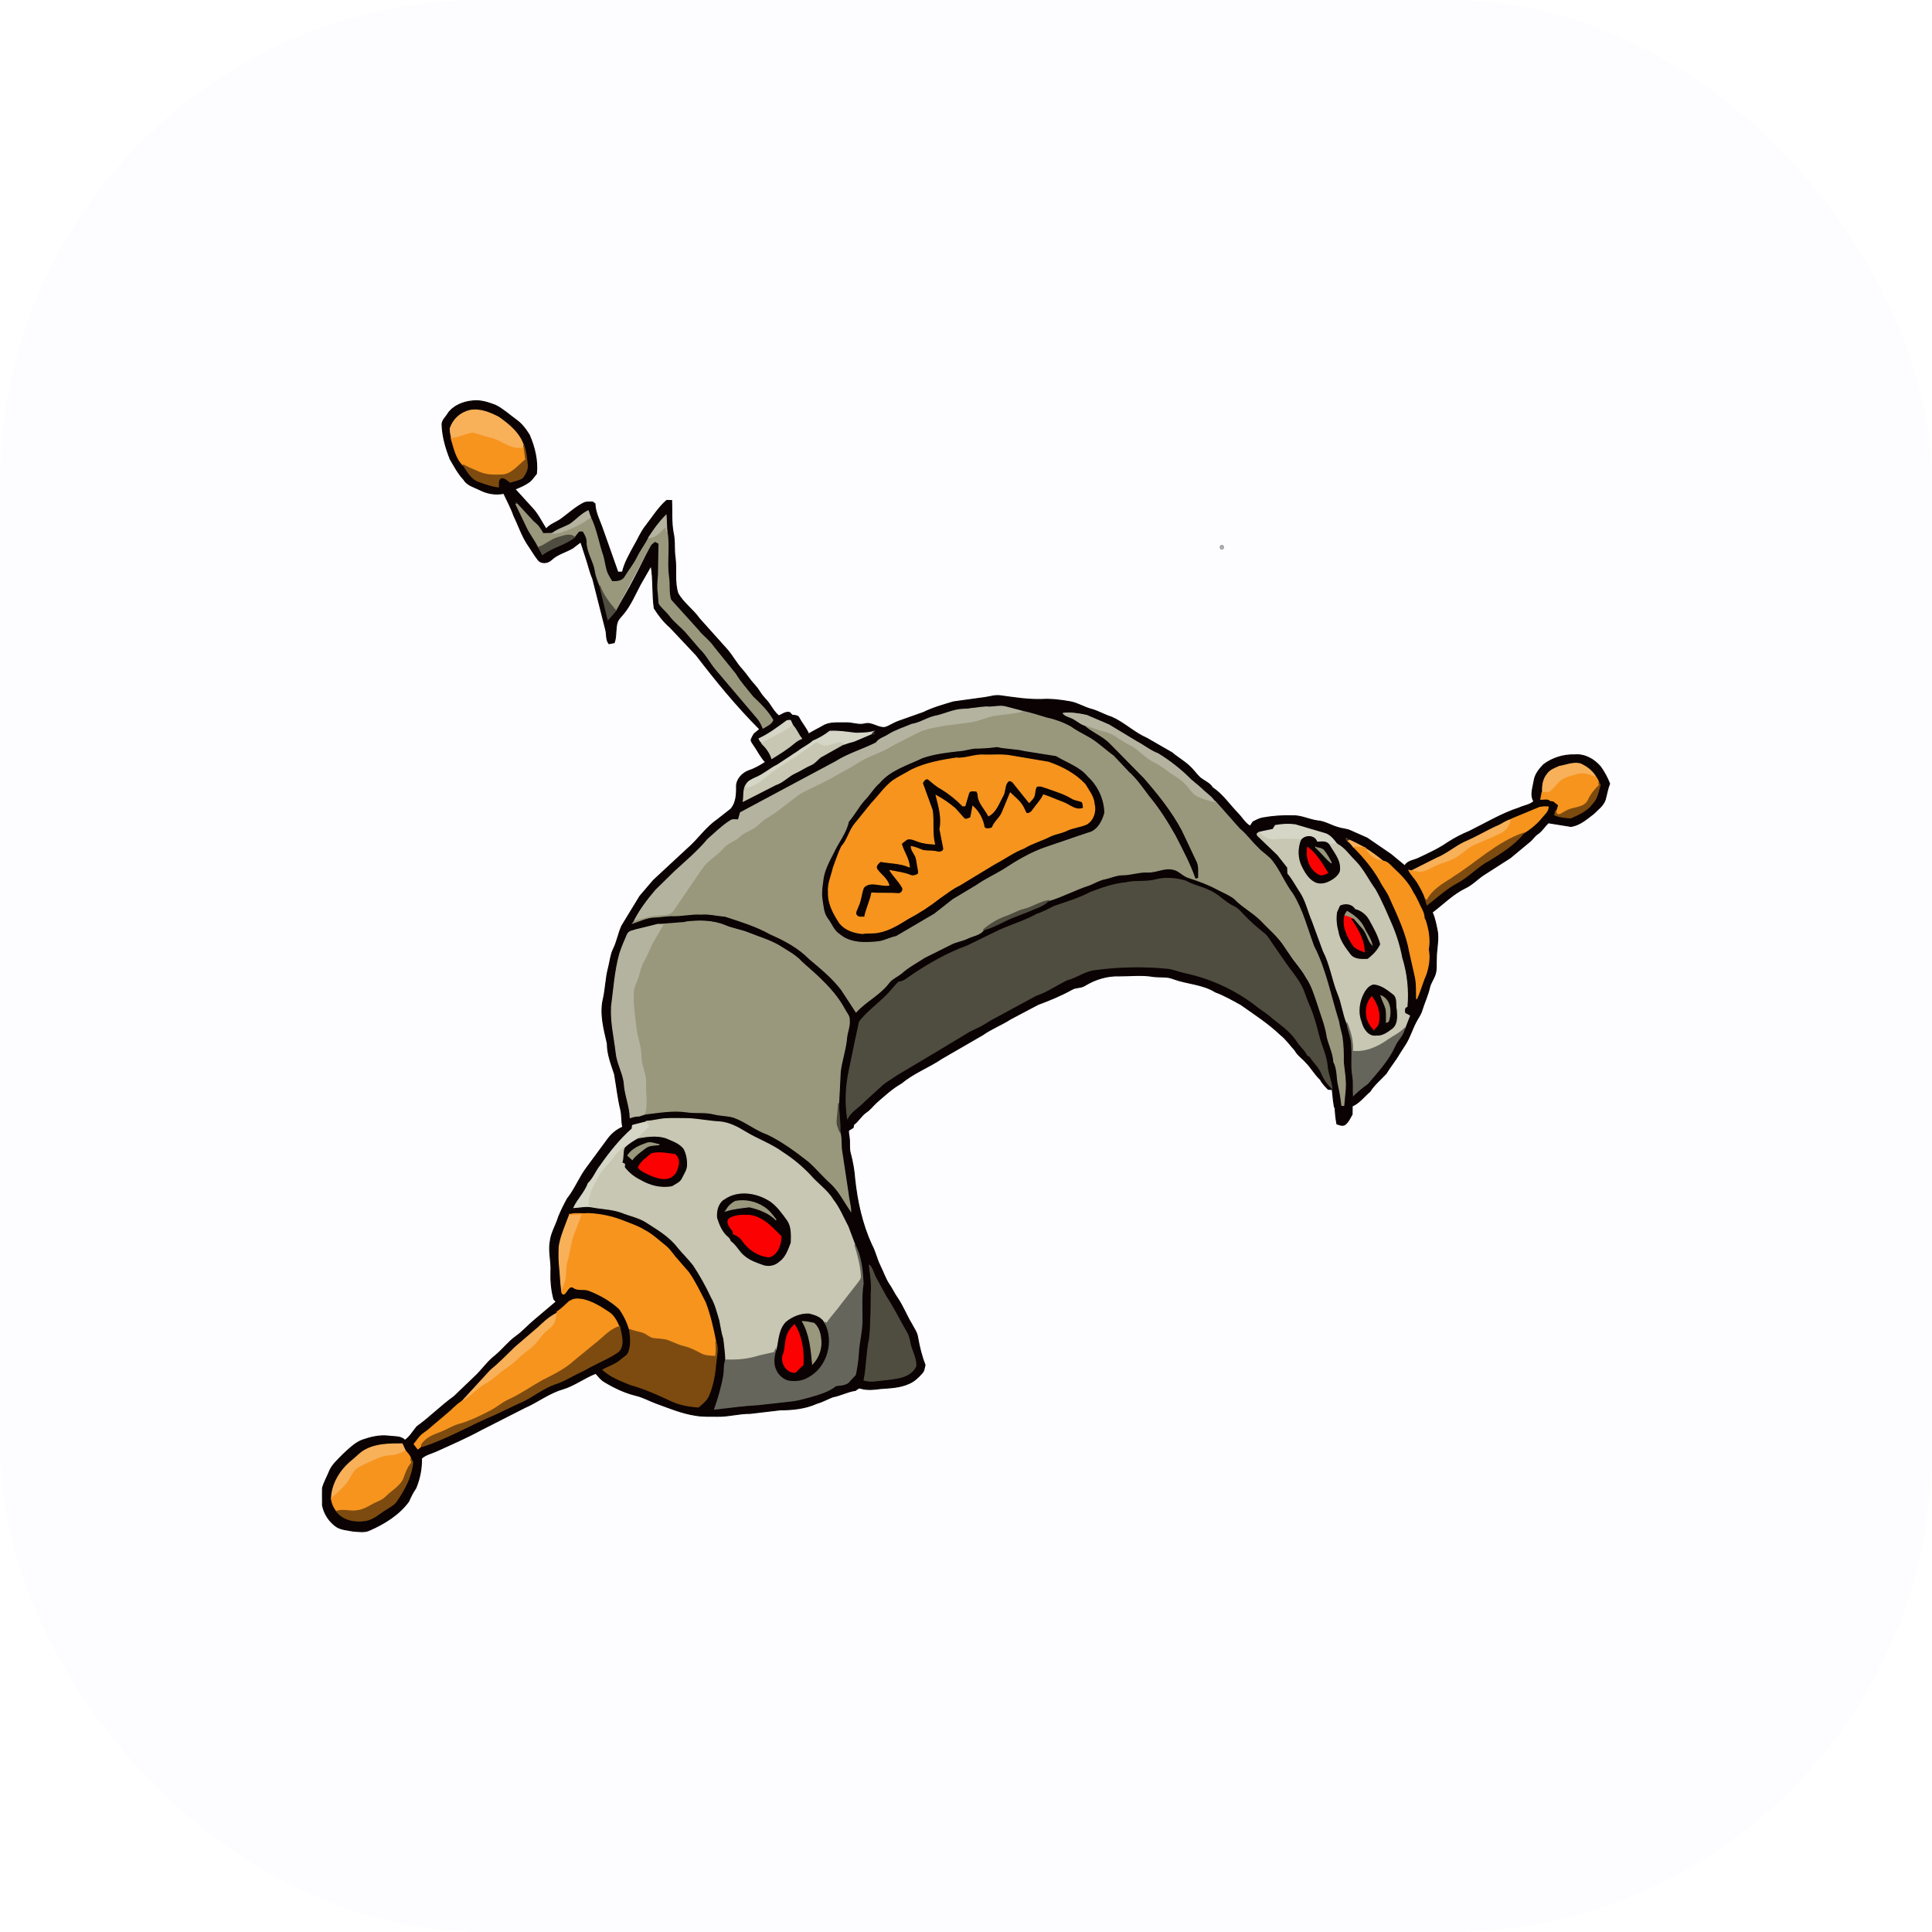 <svg width="48" height="48" viewBox="0 0 48 48" fill="none" xmlns="http://www.w3.org/2000/svg">
<rect width="48" height="48" rx="12" fill="#E0E0FF" fill-opacity="0.04"/>
<g clip-path="url(#clip0_6_926)">
<path d="M11.126 10.281C11.259 10.081 11.511 9.981 11.745 9.961C11.941 9.937 12.133 10.003 12.313 10.071C12.493 10.163 12.645 10.301 12.807 10.42C12.951 10.517 13.059 10.66 13.15 10.807C13.28 11.109 13.363 11.438 13.327 11.769C13.271 11.834 13.225 11.909 13.159 11.965C13.049 12.047 12.921 12.102 12.793 12.152L13.211 12.612C13.361 12.764 13.452 12.966 13.569 13.145C13.672 13.018 13.838 12.979 13.963 12.88C14.146 12.746 14.315 12.587 14.521 12.488C14.585 12.466 14.655 12.477 14.722 12.472L14.781 12.515C14.788 12.74 14.902 12.94 14.972 13.148L15.35 14.216C15.389 14.217 15.428 14.215 15.466 14.213C15.517 13.986 15.635 13.788 15.742 13.587C15.849 13.41 15.924 13.214 16.055 13.053C16.219 12.842 16.362 12.61 16.564 12.433L16.686 12.436C16.698 12.705 16.674 12.976 16.726 13.242C16.772 13.445 16.741 13.654 16.773 13.859C16.811 14.159 16.748 14.459 16.843 14.746C16.98 14.986 17.218 15.146 17.372 15.367L18.07 16.146C18.201 16.299 18.297 16.482 18.434 16.631C18.544 16.752 18.628 16.894 18.742 17.012C18.793 17.069 18.843 17.135 18.884 17.202C18.951 17.315 19.057 17.398 19.127 17.51C19.195 17.61 19.256 17.713 19.349 17.785C19.439 17.752 19.515 17.677 19.619 17.703L19.68 17.769C19.741 17.779 19.822 17.768 19.853 17.837C19.923 17.977 20.034 18.094 20.09 18.237C20.205 18.162 20.332 18.106 20.448 18.037C20.619 17.934 20.821 17.966 21.009 17.959C21.171 17.95 21.328 18.026 21.488 17.984C21.663 17.938 21.808 18.095 21.988 18.074C22.096 18.041 22.188 17.974 22.296 17.931L22.945 17.701C23.182 17.583 23.438 17.514 23.689 17.438L24.465 17.331C24.599 17.314 24.73 17.263 24.866 17.288C25.201 17.334 25.538 17.388 25.878 17.378C26.117 17.364 26.358 17.393 26.595 17.437C26.785 17.472 26.945 17.583 27.137 17.628C27.302 17.678 27.453 17.768 27.619 17.819C27.93 17.956 28.178 18.206 28.492 18.342L29.117 18.702C29.277 18.838 29.465 18.938 29.609 19.094C29.696 19.182 29.761 19.292 29.866 19.36C29.957 19.423 30.065 19.47 30.123 19.57C30.375 19.737 30.546 19.997 30.755 20.212C30.858 20.316 30.93 20.456 31.061 20.527L31.131 20.42C31.204 20.382 31.279 20.342 31.361 20.324C31.607 20.279 31.857 20.26 32.108 20.268C32.326 20.258 32.524 20.368 32.737 20.395C32.917 20.409 33.072 20.514 33.243 20.56C33.344 20.595 33.456 20.593 33.553 20.64L33.964 20.822L34.552 21.224L34.902 21.512C34.972 21.382 35.134 21.38 35.252 21.319C35.498 21.203 35.748 21.089 35.972 20.933C36.142 20.824 36.322 20.73 36.51 20.653C36.916 20.453 37.311 20.212 37.746 20.072C37.866 20.015 38.008 20.004 38.109 19.91C38.012 19.75 38.089 19.57 38.114 19.402C38.138 19.24 38.243 19.106 38.355 18.994C38.577 18.83 38.848 18.746 39.123 18.755C39.371 18.731 39.608 18.865 39.766 19.055C39.858 19.183 39.934 19.325 39.991 19.472C39.937 19.598 39.919 19.733 39.882 19.864C39.832 20.016 39.7 20.107 39.594 20.214C39.421 20.345 39.252 20.5 39.029 20.532L38.469 20.442C38.372 20.527 38.31 20.649 38.2 20.719C38.128 20.765 38.085 20.841 38.022 20.896L37.522 21.311L36.822 21.76C36.683 21.863 36.559 21.988 36.401 22.062C36.093 22.212 35.852 22.462 35.581 22.665C35.653 22.823 35.682 22.994 35.715 23.163C35.74 23.383 35.684 23.601 35.685 23.821C35.676 23.954 35.7 24.093 35.651 24.22C35.614 24.333 35.536 24.427 35.514 24.545C35.469 24.737 35.383 24.915 35.326 25.103C35.294 25.212 35.222 25.3 35.173 25.4C35.081 25.576 35.025 25.769 34.919 25.939L34.768 26.174C34.668 26.35 34.539 26.499 34.437 26.67C34.3 26.82 34.142 26.946 34.035 27.117C33.885 27.242 33.774 27.402 33.595 27.479L33.592 27.687C33.539 27.775 33.499 27.878 33.414 27.94C33.349 27.981 33.275 27.941 33.215 27.923C33.186 27.768 33.171 27.611 33.168 27.454L33.154 27.515L33.127 27.329L33.1 27.067L33 27.063C32.928 26.988 32.85 26.913 32.806 26.821C32.667 26.694 32.577 26.521 32.446 26.392C32.361 26.292 32.237 26.214 32.174 26.093C32.055 25.965 31.956 25.816 31.817 25.708C31.517 25.421 31.166 25.195 30.83 24.958C30.624 24.845 30.42 24.726 30.198 24.645C29.879 24.445 29.495 24.445 29.15 24.317C28.994 24.251 28.822 24.282 28.658 24.261C28.377 24.211 28.09 24.246 27.806 24.246C27.505 24.235 27.206 24.329 26.95 24.485C26.852 24.549 26.727 24.522 26.628 24.583C26.36 24.732 26.076 24.849 25.79 24.955L25.103 25.318C24.881 25.462 24.631 25.555 24.415 25.709L23.398 26.297C23.076 26.517 22.698 26.654 22.401 26.905C22.168 27.036 21.971 27.22 21.771 27.394C21.686 27.471 21.619 27.566 21.523 27.63C21.398 27.712 21.329 27.855 21.207 27.941L21.196 28.014L21.082 28.084C21.074 28.148 21.095 28.211 21.099 28.274C21.116 28.4 21.09 28.53 21.126 28.654C21.183 28.865 21.22 29.081 21.236 29.299C21.296 29.858 21.419 30.415 21.653 30.927C21.745 31.092 21.78 31.281 21.864 31.449C21.937 31.595 21.989 31.752 22.076 31.892C22.16 32.007 22.215 32.141 22.299 32.256C22.436 32.459 22.523 32.69 22.649 32.896C22.699 32.996 22.781 33.099 22.797 33.22C22.839 33.455 22.894 33.69 22.982 33.912C22.963 33.98 22.96 34.062 22.91 34.111C22.817 34.218 22.71 34.32 22.578 34.374C22.359 34.474 22.113 34.481 21.878 34.498C21.716 34.521 21.549 34.539 21.39 34.493C21.34 34.468 21.294 34.515 21.253 34.544C21.053 34.571 20.884 34.669 20.692 34.704C20.557 34.754 20.432 34.828 20.292 34.866C20.01 34.994 19.695 35.027 19.389 35.027L18.633 35.116C18.36 35.112 18.092 35.195 17.818 35.187C17.642 35.183 17.465 35.195 17.291 35.165C16.944 35.114 16.619 34.977 16.293 34.858C16.128 34.798 15.973 34.708 15.802 34.669C15.515 34.599 15.248 34.469 15.002 34.319C14.923 34.269 14.864 34.186 14.802 34.119C14.518 34.229 14.273 34.42 13.982 34.509C13.64 34.606 13.358 34.832 13.031 34.974L11.957 35.52C11.59 35.72 11.204 35.887 10.822 36.06C10.707 36.11 10.572 36.14 10.472 36.23C10.477 36.486 10.428 36.74 10.328 36.975C10.258 37.076 10.202 37.185 10.155 37.299C9.916 37.627 9.562 37.847 9.197 38.009C9.066 38.078 8.913 38.049 8.772 38.039C8.63 38.012 8.472 38.004 8.352 37.924C8.177 37.798 8.055 37.611 8.013 37.4C8.009 37.259 7.998 37.117 8.012 36.976C8.047 36.833 8.125 36.706 8.179 36.569C8.248 36.39 8.398 36.269 8.528 36.132C8.671 36 8.813 35.856 8.994 35.782C9.207 35.708 9.431 35.652 9.657 35.68C9.793 35.701 9.957 35.673 10.06 35.786C10.188 35.698 10.261 35.562 10.358 35.446C10.68 35.216 10.96 34.928 11.283 34.696L11.805 34.196C11.98 34.032 12.115 33.826 12.307 33.68C12.489 33.53 12.628 33.341 12.817 33.205C12.982 33.09 13.114 32.935 13.271 32.805L13.819 32.342L13.761 32.278C13.701 32.054 13.68 31.828 13.688 31.591C13.703 31.338 13.624 31.091 13.672 30.834C13.698 30.621 13.819 30.437 13.878 30.234C13.942 30.08 14.015 29.93 14.096 29.784C14.289 29.543 14.396 29.249 14.585 29.002L15.103 28.299C15.197 28.169 15.325 28.066 15.473 28.002C15.438 27.861 15.456 27.714 15.423 27.573C15.351 27.282 15.321 26.983 15.269 26.688C15.189 26.44 15.088 26.192 15.089 25.926C15.008 25.566 14.902 25.192 14.989 24.822C15.049 24.562 15.049 24.293 15.12 24.037C15.159 23.885 15.171 23.724 15.239 23.584C15.332 23.399 15.363 23.19 15.45 23.002L15.899 22.265L16.235 21.872L17.084 21.084C17.343 20.863 17.534 20.565 17.814 20.373L18.162 20.099C18.287 19.953 18.302 19.747 18.299 19.561C18.288 19.368 18.441 19.205 18.613 19.145C18.763 19.095 18.892 19.018 19.021 18.935C18.896 18.807 18.823 18.641 18.721 18.5C18.698 18.461 18.66 18.425 18.663 18.375C18.683 18.325 18.71 18.275 18.736 18.234L18.877 18.117C18.306 17.545 17.792 16.917 17.3 16.276L16.648 15.584C16.492 15.45 16.363 15.284 16.255 15.111C16.204 14.759 16.238 14.402 16.177 14.051L15.906 14.524C15.775 14.771 15.665 15.034 15.486 15.251C15.432 15.316 15.367 15.376 15.338 15.451C15.282 15.617 15.32 15.801 15.26 15.966C15.217 15.978 15.172 15.984 15.129 15.991C15.05 15.887 15.081 15.752 15.046 15.634L14.729 14.384C14.664 14.234 14.63 14.082 14.582 13.932L14.431 13.465C14.36 13.509 14.297 13.564 14.23 13.614C14.056 13.717 13.85 13.764 13.7 13.905C13.615 13.991 13.45 14.013 13.37 13.909C13.277 13.792 13.204 13.66 13.118 13.537C12.968 13.316 12.886 13.053 12.768 12.815C12.702 12.621 12.602 12.442 12.517 12.257C12.3 12.3 12.1 12.258 11.924 12.17C11.782 12.097 11.608 12.06 11.524 11.914C11.383 11.766 11.29 11.584 11.187 11.41C11.08 11.143 10.998 10.862 10.984 10.573C10.97 10.453 11.07 10.37 11.131 10.281H11.126ZM11.185 10.643C11.167 10.725 11.203 10.808 11.215 10.889C11.288 11.119 11.332 11.377 11.508 11.553C11.608 11.712 11.709 11.907 11.907 11.97C12.063 12.02 12.22 12.086 12.387 12.101C12.389 12.021 12.37 11.918 12.454 11.874C12.544 11.866 12.612 11.931 12.677 11.984C12.777 11.955 12.883 11.938 12.976 11.882C13.056 11.784 13.124 11.659 13.101 11.532C13.081 11.375 13.074 11.213 13.014 11.065L13.018 11.103C12.925 10.777 12.652 10.553 12.387 10.368C12.171 10.258 11.928 10.155 11.681 10.202C11.568 10.228 11.463 10.283 11.377 10.361C11.29 10.439 11.226 10.538 11.189 10.648L11.185 10.643ZM12.822 12.527C12.919 12.704 12.999 12.89 13.084 13.073C13.164 13.257 13.296 13.412 13.381 13.593L13.477 13.773C13.727 13.588 14.034 13.529 14.277 13.341L14.387 13.201L14.491 13.198C14.541 13.282 14.591 13.37 14.592 13.473C14.586 13.722 14.742 13.929 14.792 14.173C14.814 14.303 14.864 14.426 14.909 14.55C14.96 14.835 15.056 15.108 15.111 15.392C15.18 15.322 15.244 15.242 15.305 15.17C15.63 14.654 15.905 14.105 16.166 13.556C16.194 13.512 16.241 13.488 16.279 13.455L16.38 13.508L16.366 14.208C16.369 14.383 16.328 14.557 16.36 14.73C16.375 14.82 16.37 14.91 16.381 15C16.452 15.115 16.566 15.194 16.645 15.302C16.755 15.454 16.909 15.562 17.035 15.698C17.169 15.828 17.273 15.985 17.399 16.122C17.552 16.272 17.648 16.458 17.78 16.62L18.807 17.83C18.879 17.905 18.925 18 18.963 18.096C19.052 18.046 19.166 17.999 19.207 17.896C19.078 17.677 18.895 17.498 18.713 17.325C18.564 17.137 18.399 16.959 18.276 16.751C18.079 16.541 17.927 16.297 17.733 16.079C17.626 15.929 17.468 15.817 17.354 15.669C17.142 15.402 16.889 15.169 16.67 14.913C16.609 14.728 16.647 14.53 16.616 14.34C16.562 13.966 16.643 13.586 16.577 13.215L16.561 12.815C16.392 12.98 16.254 13.173 16.127 13.371C16.041 13.54 15.925 13.691 15.841 13.861C15.758 14.031 15.636 14.177 15.539 14.339C15.476 14.459 15.326 14.469 15.207 14.463L15.086 14.245C15.037 14.112 15.03 13.97 14.986 13.835C14.88 13.511 14.829 13.168 14.674 12.862L14.62 12.702C14.45 12.783 14.32 12.93 14.171 13.036C14.021 13.116 13.863 13.161 13.729 13.264L13.496 13.272C13.436 13.161 13.366 13.054 13.262 12.98C13.098 12.861 13.02 12.655 12.855 12.538L12.867 12.512C12.86 12.409 12.726 12.511 12.828 12.539L12.822 12.527ZM23.915 17.624C23.666 17.63 23.445 17.755 23.203 17.799C23.008 17.841 22.843 17.967 22.643 17.997C22.447 18.082 22.244 18.147 22.056 18.258C21.957 18.324 21.829 18.35 21.756 18.458C21.427 18.624 21.067 18.725 20.753 18.924L18.383 20.193L18.332 20.372C18.265 20.375 18.189 20.349 18.13 20.395C17.93 20.523 17.755 20.695 17.573 20.853C17.325 21.152 17.026 21.402 16.741 21.663L16.278 22.119C16.082 22.349 15.898 22.589 15.757 22.859C15.739 22.878 15.725 22.901 15.709 22.922C15.883 22.869 16.05 22.784 16.235 22.772C16.375 22.769 16.515 22.74 16.655 22.737C16.905 22.751 17.151 22.683 17.402 22.7C17.602 22.681 17.802 22.736 17.994 22.75C18.38 22.876 18.772 22.988 19.125 23.193C19.474 23.346 19.825 23.531 20.09 23.806C20.375 24.046 20.666 24.282 20.892 24.58L21.252 25.13C21.491 24.864 21.829 24.708 22.052 24.422C22.134 24.302 22.274 24.252 22.383 24.162C22.553 24.008 22.759 23.902 22.95 23.777L23.599 23.452C23.732 23.38 23.884 23.363 24.02 23.298C24.154 23.233 24.317 23.221 24.416 23.096C24.663 23.036 24.88 22.895 25.116 22.798L25.539 22.633C25.712 22.556 25.905 22.508 26.039 22.366C26.387 22.263 26.706 22.087 27.051 21.976C27.177 21.925 27.295 21.851 27.43 21.824C27.573 21.796 27.706 21.724 27.852 21.722C28.073 21.727 28.282 21.644 28.505 21.652C28.716 21.661 28.915 21.529 29.126 21.584C29.27 21.609 29.366 21.742 29.502 21.784C29.753 21.872 30.006 21.961 30.24 22.084C30.381 22.159 30.54 22.216 30.66 22.317C30.858 22.519 31.111 22.652 31.31 22.847C31.488 23.04 31.693 23.208 31.849 23.421L32.032 23.689C32.157 23.892 32.33 24.061 32.444 24.272C32.584 24.474 32.651 24.712 32.728 24.942C32.816 25.207 32.922 25.47 32.961 25.749C33.011 25.958 33.114 26.149 33.127 26.373C33.227 26.557 33.194 26.773 33.245 26.97C33.282 27.128 33.307 27.29 33.324 27.452L33.373 27.453L33.411 27.033C33.419 26.813 33.379 26.595 33.361 26.377C33.362 26.161 33.36 25.944 33.326 25.73L33.243 25.362C33.044 24.739 32.928 24.082 32.624 23.497C32.462 23.058 32.349 22.594 32.099 22.193C31.903 21.94 31.79 21.633 31.593 21.381C31.492 21.251 31.343 21.175 31.236 21.051C31.078 20.904 30.954 20.721 30.785 20.584L30.175 19.897C30.093 19.767 29.956 19.691 29.852 19.58C29.772 19.496 29.676 19.432 29.588 19.357C29.342 19.109 29.067 18.892 28.768 18.709C28.576 18.637 28.419 18.503 28.238 18.409L27.55 17.994C27.37 17.904 27.178 17.845 26.998 17.757C26.808 17.713 26.61 17.687 26.414 17.704C26.474 17.768 26.562 17.786 26.638 17.823C26.739 17.869 26.82 17.953 26.926 17.991C27.123 18.172 27.385 18.262 27.573 18.456C27.876 18.722 28.123 19.039 28.419 19.317C28.771 19.718 29.11 20.137 29.361 20.617L29.709 21.353C29.794 21.49 29.759 21.657 29.768 21.81L29.681 21.833C29.553 21.455 29.361 21.106 29.183 20.751C28.991 20.401 28.776 20.075 28.526 19.77C28.365 19.561 28.218 19.34 28.02 19.163C27.886 19.043 27.777 18.898 27.651 18.772C27.424 18.609 27.224 18.405 26.974 18.276L26.581 18.044C26.398 17.944 26.201 17.871 25.997 17.828L25.387 17.658L25.002 17.556C24.835 17.5 24.663 17.573 24.494 17.551L23.907 17.611L23.915 17.624ZM19.519 17.93C19.308 18.08 19.098 18.242 18.86 18.352C18.88 18.395 18.901 18.444 18.953 18.453L18.925 18.467C19.035 18.574 19.129 18.696 19.177 18.844C19.377 18.725 19.566 18.603 19.741 18.455C19.793 18.405 19.852 18.375 19.916 18.349C19.831 18.25 19.791 18.119 19.698 18.027L19.639 17.899C19.596 17.896 19.552 17.898 19.52 17.929L19.519 17.93ZM20.209 18.408C20.096 18.516 19.95 18.577 19.829 18.673C19.671 18.806 19.485 18.898 19.314 19.013C19.12 19.113 18.964 19.263 18.758 19.338C18.677 19.378 18.585 19.413 18.54 19.496C18.468 19.621 18.491 19.769 18.474 19.906L19.277 19.496C19.462 19.439 19.59 19.281 19.765 19.204C19.898 19.144 20.015 19.057 20.154 19.001C20.248 18.961 20.305 18.876 20.387 18.813C20.572 18.699 20.761 18.593 20.954 18.494L20.968 18.503C21.048 18.473 21.13 18.447 21.213 18.427L21.663 18.236C21.7 18.288 21.764 18.193 21.703 18.186C21.561 18.225 21.413 18.223 21.267 18.229C21.049 18.2 20.832 18.162 20.617 18.179C20.492 18.277 20.355 18.357 20.209 18.419L20.209 18.408ZM38.734 19.038C38.624 19.088 38.5 19.129 38.433 19.237C38.333 19.362 38.313 19.529 38.318 19.685L38.286 19.853C38.365 19.857 38.46 19.822 38.525 19.886L38.6 19.896L38.728 19.996L38.667 20.199L38.647 20.151L38.627 20.238C38.751 20.292 38.892 20.303 39.025 20.312C39.218 20.23 39.426 20.144 39.555 19.962C39.68 19.835 39.709 19.655 39.757 19.491L39.719 19.431C39.704 19.388 39.688 19.345 39.656 19.312C39.574 19.149 39.424 19.035 39.255 18.964C39.075 18.92 38.904 19.005 38.728 19.029L38.734 19.038ZM38.248 20.072C38.02 20.181 37.779 20.255 37.551 20.361V20.363C37.434 20.383 37.351 20.467 37.239 20.513L36.388 20.931C36.151 21.047 35.947 21.223 35.703 21.324C35.5 21.449 35.279 21.534 35.069 21.644L34.999 21.628C35.053 21.741 35.15 21.824 35.213 21.93C35.29 22.062 35.366 22.195 35.416 22.342C35.426 22.392 35.441 22.43 35.457 22.474C35.703 22.289 35.931 22.073 36.207 21.924C36.496 21.767 36.717 21.51 37.011 21.361C37.312 21.171 37.626 20.982 37.851 20.696C38.023 20.588 38.184 20.458 38.311 20.297C38.371 20.219 38.459 20.15 38.461 20.047C38.388 20.044 38.311 20.037 38.244 20.071L38.248 20.072ZM31.688 20.51L31.628 20.607L31.291 20.68C31.266 20.697 31.213 20.705 31.241 20.744C31.392 20.921 31.578 21.062 31.742 21.225L31.989 21.539L31.996 21.687C32.118 21.834 32.206 22.005 32.312 22.164C32.449 22.381 32.495 22.639 32.601 22.864C32.711 23.107 32.778 23.367 32.875 23.614C33.049 23.945 33.099 24.322 33.236 24.668C33.34 24.908 33.364 25.172 33.465 25.414C33.484 25.611 33.584 25.792 33.58 25.993C33.605 26.235 33.563 26.48 33.605 26.72C33.635 26.884 33.614 27.05 33.623 27.22C33.734 27.116 33.846 27.014 33.973 26.929C34.223 26.639 34.489 26.35 34.651 25.997C34.715 25.841 34.864 25.73 34.892 25.557L35.017 25.237L34.898 25.174C34.888 25.11 34.873 25.024 34.954 25.005C34.988 24.597 34.943 24.186 34.823 23.794C34.775 23.51 34.683 23.236 34.571 22.972L34.164 22.105C33.996 21.875 33.874 21.612 33.677 21.405C33.527 21.255 33.409 21.065 33.212 20.97C33.127 20.86 33.035 20.734 32.892 20.702L32.172 20.49C32.01 20.471 31.845 20.477 31.685 20.508L31.688 20.51ZM33.429 20.822C33.414 20.862 33.43 20.88 33.475 20.872C33.536 20.92 33.59 20.976 33.633 21.04H33.635C33.881 21.293 34.114 21.565 34.288 21.875C34.367 22.025 34.48 22.155 34.538 22.315C34.731 22.747 34.941 23.18 35.024 23.651C35.059 23.857 35.124 24.058 35.162 24.263C35.202 24.445 35.19 24.631 35.194 24.815C35.285 24.619 35.337 24.406 35.425 24.209C35.493 24.009 35.529 23.796 35.486 23.586C35.535 23.337 35.484 23.086 35.406 22.849L35.391 22.847C35.38 22.772 35.37 22.694 35.337 22.625C35.258 22.475 35.201 22.313 35.104 22.172C34.986 21.929 34.792 21.739 34.604 21.558C34.534 21.49 34.468 21.404 34.364 21.393L33.925 21.074L33.918 21.06L33.88 21.058L33.908 21.059L33.51 20.859C33.498 20.813 33.471 20.799 33.429 20.818V20.822ZM28.709 21.86C28.466 21.922 28.211 21.873 27.967 21.933C27.668 21.959 27.384 22.064 27.105 22.168C26.819 22.319 26.505 22.418 26.204 22.515C26.064 22.583 25.929 22.662 25.778 22.709C25.428 22.909 25.038 23.009 24.682 23.186L24.032 23.5C23.558 23.67 23.117 23.921 22.698 24.2C22.58 24.274 22.476 24.382 22.331 24.396L22.18 24.563C21.947 24.847 21.637 25.052 21.398 25.331C21.377 25.353 21.362 25.38 21.353 25.408C21.238 25.783 21.178 26.172 21.112 26.558C21.025 26.956 21.001 27.368 21.064 27.772C21.162 27.593 21.349 27.5 21.482 27.354C21.602 27.223 21.747 27.12 21.873 26.996C21.998 26.875 22.154 26.795 22.294 26.694C22.593 26.473 22.942 26.316 23.261 26.119L23.994 25.677C24.078 25.624 24.166 25.578 24.257 25.537C24.43 25.46 24.582 25.341 24.757 25.258L25.73 24.722C26.006 24.622 26.248 24.457 26.511 24.331C26.753 24.269 26.959 24.098 27.214 24.078C27.814 24.001 28.414 23.985 29.011 24.046C29.157 24.064 29.292 24.126 29.436 24.155C30.108 24.3 30.738 24.598 31.276 25.025C31.396 25.111 31.523 25.189 31.626 25.292C31.846 25.462 32.078 25.632 32.232 25.869C32.309 25.987 32.428 26.073 32.482 26.204L32.544 26.239C32.63 26.379 32.764 26.486 32.827 26.642C32.885 26.788 32.975 26.919 33.089 27.027C33.071 26.841 32.986 26.67 32.971 26.484C32.951 26.226 32.831 25.994 32.767 25.747C32.696 25.47 32.624 25.197 32.505 24.932C32.439 24.785 32.405 24.628 32.323 24.482C32.224 24.284 32.073 24.12 31.948 23.94L31.599 23.434C31.537 23.344 31.484 23.244 31.395 23.176C31.211 23.033 31.038 22.877 30.878 22.707C30.807 22.632 30.736 22.557 30.64 22.509C30.419 22.409 30.259 22.201 30.029 22.112C29.845 22.018 29.636 21.986 29.456 21.88C29.215 21.81 28.953 21.78 28.707 21.849L28.709 21.86ZM17.037 22.908L16.299 22.966L16.337 22.967C16.162 22.999 15.991 23.056 15.816 23.093C15.738 23.123 15.628 23.125 15.588 23.212L15.398 23.69C15.277 24.12 15.25 24.567 15.191 25.008C15.171 25.393 15.264 25.772 15.306 26.152C15.332 26.402 15.466 26.633 15.505 26.885C15.518 27.185 15.648 27.465 15.656 27.767C15.729 27.739 15.806 27.725 15.884 27.724L16.005 27.682L16.009 27.667C16.358 27.624 16.71 27.559 17.061 27.609C17.288 27.644 17.52 27.604 17.744 27.662C17.902 27.702 18.069 27.696 18.226 27.74C18.523 27.846 18.776 28.061 19.076 28.165C19.443 28.346 19.778 28.585 20.098 28.84L20.674 29.409C20.866 29.6 20.985 29.849 21.14 30.07C21.136 29.918 21.086 29.773 21.073 29.623L20.915 28.571C20.892 28.424 20.916 28.271 20.873 28.127C20.886 27.886 20.837 27.648 20.84 27.407C20.838 27.141 20.863 26.877 20.881 26.607C20.917 26.322 21.018 26.049 21.04 25.757C21.059 25.613 21.12 25.475 21.105 25.327C21.111 25.231 21.035 25.162 20.996 25.077C20.746 24.597 20.32 24.243 19.922 23.887C19.764 23.708 19.547 23.604 19.352 23.477C19.116 23.342 18.854 23.268 18.604 23.167C18.413 23.088 18.206 23.067 18.015 22.98C17.707 22.853 17.367 22.854 17.042 22.893L17.037 22.908ZM16.057 27.856L16.069 27.871C15.949 27.896 15.829 27.926 15.711 27.961L15.704 28.044C15.398 28.309 15.146 28.634 14.914 28.965C14.802 29.103 14.744 29.28 14.613 29.403C14.533 29.624 14.356 29.791 14.256 30.003C14.408 29.994 14.562 29.954 14.713 29.988L14.815 29.999C15.025 30.029 15.241 30.042 15.443 30.114C15.639 30.193 15.851 30.233 16.035 30.343C16.328 30.527 16.634 30.705 16.851 30.993L17.232 31.428C17.399 31.678 17.548 31.95 17.682 32.227C17.785 32.403 17.828 32.603 17.888 32.797C17.921 32.949 17.932 33.107 17.988 33.254L18.038 33.8C17.989 33.922 18.012 34.058 17.988 34.185C17.94 34.468 17.857 34.744 17.763 35.015L18.847 34.904C19.135 34.851 19.428 34.854 19.718 34.806C19.878 34.785 20.032 34.732 20.188 34.694C20.392 34.631 20.605 34.571 20.773 34.431C20.875 34.419 20.986 34.418 21.076 34.359C21.14 34.296 21.195 34.223 21.261 34.159C21.294 33.991 21.323 33.821 21.332 33.649C21.348 33.34 21.44 33.039 21.424 32.728C21.425 32.452 21.41 32.174 21.452 31.9C21.437 31.573 21.402 31.23 21.25 30.936L21.074 30.469C20.954 30.247 20.861 30.009 20.704 29.809C20.557 29.567 20.317 29.412 20.137 29.2C19.933 28.985 19.704 28.795 19.454 28.634C19.166 28.424 18.825 28.306 18.521 28.12C18.328 28.001 18.12 27.892 17.892 27.873C17.628 27.861 17.369 27.803 17.105 27.793C16.899 27.792 16.692 27.782 16.486 27.799L16.067 27.86L16.057 27.856ZM14.15 30.178L14.118 30.253L14.082 30.346C14.004 30.546 13.918 30.756 13.887 30.975C13.882 31.128 13.879 31.283 13.893 31.437L13.954 32.091C13.956 32.137 13.987 32.185 14.03 32.141C14.095 32.09 14.138 31.939 14.241 31.991C14.355 32.082 14.505 32.012 14.632 32.067C14.906 32.175 15.17 32.317 15.388 32.524C15.496 32.676 15.58 32.845 15.636 33.024C15.661 33.203 15.683 33.389 15.623 33.564C15.598 33.672 15.488 33.714 15.412 33.787C15.284 33.897 15.12 33.946 14.973 34.024C15.169 34.2 15.418 34.294 15.659 34.391C15.999 34.487 16.326 34.63 16.645 34.781C16.863 34.888 17.105 34.931 17.343 34.948C17.445 34.865 17.555 34.782 17.604 34.655C17.712 34.395 17.758 34.114 17.781 33.835C17.794 33.668 17.848 33.495 17.779 33.332C17.715 33.004 17.64 32.678 17.523 32.365C17.392 32.109 17.27 31.846 17.105 31.615L16.83 31.298C16.727 31.191 16.654 31.057 16.537 30.963C16.363 30.82 16.2 30.661 15.998 30.563C15.841 30.463 15.665 30.413 15.496 30.343C15.216 30.227 14.913 30.166 14.61 30.153C14.457 30.172 14.297 30.132 14.148 30.18L14.15 30.178ZM21.597 31.437C21.627 31.677 21.669 31.918 21.643 32.16L21.602 33.267C21.526 33.603 21.537 33.951 21.468 34.288C21.652 34.348 21.846 34.289 22.034 34.276C22.295 34.243 22.627 34.216 22.753 33.94C22.762 33.78 22.687 33.631 22.639 33.482C22.595 33.357 22.588 33.217 22.523 33.103L22.019 32.227C21.921 32.069 21.842 31.9 21.752 31.739C21.696 31.64 21.675 31.522 21.602 31.437L21.597 31.437ZM14.15 32.343C14.05 32.44 13.948 32.535 13.835 32.616L13.834 32.628C13.648 32.724 13.492 32.868 13.345 33.015L12.798 33.485L12.188 34.056L11.452 34.843C11.324 34.925 11.227 35.045 11.102 35.143L10.694 35.489C10.603 35.574 10.486 35.629 10.409 35.729L10.283 35.891L10.376 36.011L10.438 35.961L10.463 35.92L10.483 35.953C11.108 35.751 11.674 35.409 12.28 35.16L12.861 34.883C13.2 34.746 13.476 34.485 13.829 34.383C13.954 34.341 14.069 34.277 14.185 34.216L14.635 33.985C14.875 33.853 15.135 33.753 15.358 33.593C15.521 33.425 15.42 33.175 15.389 32.975L15.372 32.982C15.309 32.848 15.244 32.704 15.114 32.622C14.912 32.485 14.698 32.352 14.458 32.302C14.35 32.287 14.223 32.275 14.138 32.36L14.15 32.343ZM9.093 36.015C8.958 36.08 8.863 36.199 8.746 36.289C8.463 36.519 8.25 36.859 8.236 37.232C8.247 37.347 8.296 37.453 8.366 37.545C8.531 37.77 8.838 37.82 9.096 37.775C9.296 37.738 9.442 37.586 9.613 37.487C9.691 37.437 9.777 37.394 9.836 37.321C10.046 37.021 10.226 36.692 10.259 36.324C10.243 36.293 10.225 36.263 10.204 36.235C10.177 36.163 10.124 36.104 10.073 36.049L9.994 35.872C9.691 35.873 9.37 35.871 9.094 36.014L9.093 36.015ZM24.275 18.584L24.764 18.544C24.988 18.602 25.221 18.593 25.447 18.644C25.713 18.662 25.975 18.715 26.236 18.769C26.506 18.934 26.828 19.03 27.034 19.285C27.284 19.516 27.437 19.849 27.445 20.191C27.389 20.403 27.262 20.649 27.029 20.694C26.68 20.779 26.355 20.94 26.009 21.041C25.619 21.168 25.266 21.381 24.924 21.606L24.258 22C24.07 22.13 23.867 22.235 23.671 22.351L23.209 22.713C22.91 22.926 22.576 23.082 22.261 23.27C22.11 23.303 21.971 23.38 21.817 23.399C21.492 23.435 21.123 23.447 20.857 23.224C20.71 23.134 20.657 22.964 20.557 22.833C20.446 22.693 20.444 22.508 20.417 22.34C20.393 22.197 20.413 22.052 20.434 21.909C20.453 21.643 20.588 21.406 20.706 21.173C20.821 20.915 21.015 20.696 21.072 20.412C21.221 20.244 21.319 20.037 21.474 19.873C21.604 19.74 21.695 19.573 21.837 19.452C22.115 19.126 22.538 19.003 22.911 18.825C23.213 18.725 23.535 18.684 23.851 18.65C23.994 18.638 24.131 18.585 24.274 18.585L24.275 18.584ZM23.784 18.836C23.401 18.894 23.014 18.963 22.662 19.133L22.191 19.407C21.988 19.564 21.843 19.782 21.666 19.965L21.267 20.457C21.119 20.628 21.081 20.868 20.926 21.035C20.839 21.204 20.785 21.385 20.716 21.568C20.666 21.77 20.574 21.962 20.596 22.174C20.584 22.458 20.731 22.709 20.876 22.939C21.012 23.108 21.227 23.178 21.436 23.198C21.566 23.175 21.701 23.195 21.836 23.168C22.105 23.12 22.336 22.972 22.569 22.829C22.851 22.681 23.119 22.507 23.369 22.308C23.527 22.208 23.669 22.078 23.849 22C24.126 21.799 24.431 21.65 24.724 21.468C24.974 21.341 25.192 21.174 25.451 21.076C25.651 20.949 25.892 20.891 26.104 20.78C26.241 20.715 26.395 20.7 26.53 20.63C26.683 20.556 26.856 20.545 27.01 20.48C27.177 20.381 27.24 20.16 27.196 19.977C27.183 19.791 27.058 19.647 26.97 19.493C26.724 19.23 26.398 19.059 26.063 18.943C25.757 18.864 25.441 18.841 25.131 18.785C24.904 18.743 24.674 18.774 24.447 18.763C24.224 18.753 24.015 18.85 23.797 18.842L23.784 18.836ZM22.92 19.465C22.955 19.408 22.99 19.328 23.072 19.355C23.172 19.437 23.272 19.526 23.382 19.587C23.581 19.708 23.767 19.854 23.93 20.022L23.983 20.02C24.023 19.918 24.046 19.811 24.076 19.706C24.108 19.619 24.21 19.655 24.279 19.655L24.309 19.728C24.31 19.943 24.48 20.09 24.572 20.268C24.76 20.164 24.822 19.94 24.928 19.768C24.999 19.653 24.959 19.475 25.078 19.395C25.155 19.386 25.201 19.461 25.241 19.515C25.341 19.665 25.472 19.789 25.578 19.935C25.631 19.878 25.7 19.825 25.709 19.743C25.73 19.674 25.715 19.59 25.768 19.536C25.856 19.505 25.944 19.555 26.026 19.579C26.226 19.659 26.444 19.721 26.634 19.829C26.712 19.882 26.809 19.882 26.893 19.919C26.925 19.969 26.921 20.019 26.93 20.077C26.744 20.163 26.587 19.997 26.421 19.935L25.937 19.75C25.869 19.892 25.757 20.003 25.667 20.131C25.632 20.184 25.567 20.223 25.507 20.21C25.468 20.146 25.442 20.075 25.407 20.012C25.331 19.889 25.213 19.802 25.11 19.703L24.913 20.179C24.855 20.326 24.713 20.417 24.663 20.568C24.593 20.59 24.52 20.618 24.462 20.562C24.432 20.359 24.333 20.173 24.18 20.035L24.128 20.31C24.078 20.333 24.023 20.373 23.966 20.343L23.736 20.085C23.595 19.96 23.435 19.855 23.27 19.765C23.337 20.035 23.422 20.315 23.363 20.599C23.383 20.756 23.427 20.909 23.455 21.064C23.475 21.152 23.366 21.186 23.299 21.165C23.182 21.138 23.062 21.147 22.949 21.132C22.852 21.093 22.755 21.049 22.651 21.032C22.654 21.129 22.726 21.197 22.762 21.282C22.794 21.376 22.796 21.476 22.82 21.571C22.827 21.62 22.845 21.673 22.82 21.719C22.762 21.756 22.688 21.777 22.619 21.744C22.461 21.682 22.291 21.662 22.125 21.63C22.212 21.78 22.335 21.894 22.425 22.039C22.477 22.11 22.402 22.212 22.322 22.203C22.105 22.185 21.887 22.205 21.671 22.186C21.63 22.393 21.53 22.582 21.491 22.79C21.428 22.778 21.345 22.81 21.299 22.75C21.227 22.686 21.309 22.593 21.328 22.52C21.401 22.371 21.404 22.2 21.465 22.049C21.631 21.868 21.89 22.024 22.096 21.991C22.046 21.83 21.902 21.741 21.805 21.61C21.744 21.525 21.822 21.451 21.885 21.401C22.124 21.445 22.377 21.436 22.603 21.538C22.587 21.328 22.453 21.158 22.403 20.958L22.55 20.847C22.642 20.824 22.727 20.867 22.811 20.898C22.944 20.951 23.087 20.962 23.229 20.97C23.16 20.694 23.213 20.409 23.172 20.131L22.93 19.465H22.92ZM32.309 20.865C32.41 20.715 32.666 20.719 32.736 20.896C32.836 20.891 32.964 20.874 33.039 20.97C33.139 21.17 33.319 21.345 33.306 21.583C33.316 21.696 33.224 21.78 33.143 21.841C33.018 21.924 32.863 21.991 32.713 21.949C32.527 21.886 32.413 21.705 32.336 21.537C32.285 21.433 32.256 21.32 32.252 21.204C32.247 21.088 32.267 20.973 32.31 20.865H32.309ZM32.489 21.052C32.439 21.299 32.532 21.587 32.759 21.713C32.831 21.764 32.916 21.712 32.986 21.686C32.842 21.459 32.706 21.217 32.489 21.052ZM32.691 21.056L33.08 21.446C33.031 21.338 32.97 21.235 32.899 21.141C32.852 21.073 32.763 21.071 32.691 21.056Z" fill="#0A0203" stroke="#0A0203" stroke-width="0.025"/>
<path d="M33.282 22.498C33.415 22.426 33.593 22.445 33.679 22.581C33.826 22.616 33.949 22.717 34.026 22.847C34.136 23.046 34.249 23.244 34.307 23.467C34.241 23.623 34.115 23.739 33.986 23.842C33.834 23.847 33.648 23.857 33.544 23.722C33.412 23.547 33.273 23.362 33.242 23.139C33.2 22.985 33.182 22.827 33.209 22.669L33.283 22.499L33.282 22.498ZM33.417 22.73C33.339 23.008 33.477 23.28 33.629 23.504C33.696 23.583 33.801 23.611 33.894 23.654C33.886 23.341 33.715 23.071 33.545 22.821L33.645 22.819L33.87 23.077C33.971 23.193 33.986 23.358 34.09 23.47C34.053 23.317 33.949 23.193 33.891 23.05C33.804 22.87 33.645 22.744 33.475 22.648C33.455 22.675 33.437 22.704 33.422 22.735L33.417 22.73ZM34.077 24.466C34.287 24.448 34.461 24.593 34.618 24.712C34.742 24.808 34.686 24.975 34.718 25.112C34.732 25.274 34.742 25.474 34.6 25.585C34.48 25.671 34.35 25.77 34.2 25.758C34.001 25.784 33.861 25.578 33.818 25.408C33.718 25.161 33.766 24.876 33.896 24.651C33.944 24.582 33.996 24.505 34.083 24.477L34.077 24.466ZM34.309 24.741C34.346 24.855 34.41 24.96 34.436 25.075C34.451 25.181 34.444 25.29 34.444 25.398L34.495 25.375C34.569 25.155 34.553 24.842 34.309 24.741ZM34.132 25.57C34.175 25.521 34.239 25.48 34.245 25.409C34.295 25.18 34.215 24.946 34.081 24.759C33.882 24.986 33.906 25.365 34.132 25.566V25.57ZM15.862 28.26C16.084 28.222 16.32 28.19 16.54 28.26C16.702 28.329 16.887 28.386 16.997 28.535C17.056 28.659 17.085 28.795 17.081 28.932C17.084 29.059 17.008 29.167 16.953 29.275C16.902 29.377 16.793 29.417 16.703 29.475C16.427 29.532 16.142 29.457 15.903 29.317C15.749 29.243 15.615 29.133 15.511 28.997L15.515 28.916L15.447 28.879C15.498 28.758 15.454 28.621 15.509 28.502C15.616 28.408 15.734 28.326 15.861 28.26L15.862 28.26ZM16.056 28.402C15.886 28.467 15.706 28.545 15.598 28.702L15.709 28.802C15.797 28.687 15.918 28.604 16.032 28.516C16.13 28.437 16.262 28.449 16.38 28.433C16.273 28.416 16.163 28.356 16.056 28.402ZM15.856 28.999C15.912 29.079 16.006 29.115 16.09 29.157C16.23 29.222 16.379 29.286 16.537 29.272C16.603 29.268 16.666 29.241 16.717 29.198C16.767 29.154 16.802 29.096 16.817 29.03C16.869 28.916 16.865 28.78 16.77 28.68C16.578 28.653 16.377 28.608 16.185 28.655C16.062 28.752 15.928 28.849 15.855 28.992L15.856 28.999ZM17.991 29.779C18.334 29.542 18.805 29.616 19.137 29.829C19.314 29.946 19.436 30.125 19.559 30.295C19.674 30.461 19.658 30.674 19.66 30.865C19.59 31.041 19.529 31.235 19.367 31.349C19.314 31.396 19.25 31.429 19.18 31.444C19.111 31.459 19.039 31.457 18.971 31.436C18.805 31.378 18.634 31.321 18.497 31.208C18.362 31.101 18.294 30.931 18.147 30.833C18.13 30.798 18.117 30.758 18.085 30.734C17.933 30.612 17.859 30.425 17.802 30.245C17.788 30.066 17.838 29.878 17.991 29.774L17.991 29.779ZM18.033 30.083C18.224 30.021 18.423 30.004 18.62 29.979C18.863 30.032 19.11 30.129 19.288 30.306C19.196 30.192 19.108 30.071 18.988 29.991C18.779 29.852 18.525 29.799 18.279 29.842C18.174 29.894 18.089 29.979 18.038 30.083L18.033 30.083ZM18.151 30.261C18.001 30.331 18.136 30.504 18.209 30.582L18.221 30.657C18.312 30.689 18.396 30.742 18.448 30.827C18.602 31.046 18.845 31.208 19.113 31.227C19.313 31.166 19.404 30.917 19.403 30.72C19.18 30.504 18.956 30.24 18.631 30.198C18.471 30.192 18.296 30.183 18.151 30.263L18.151 30.261ZM19.515 32.824C19.679 32.691 19.889 32.604 20.101 32.615C20.251 32.654 20.426 32.705 20.494 32.863C20.747 33.325 20.561 33.988 20.094 34.233C19.944 34.327 19.758 34.348 19.586 34.318C19.406 34.268 19.269 34.109 19.236 33.928C19.21 33.787 19.244 33.646 19.279 33.51C19.331 33.275 19.329 33.006 19.515 32.825L19.515 32.824ZM19.944 32.83C20.122 33.15 20.154 33.522 20.194 33.881C20.328 33.731 20.405 33.544 20.402 33.346C20.395 33.176 20.363 32.99 20.227 32.873C20.135 32.853 20.043 32.833 19.948 32.83L19.944 32.83ZM19.547 33.218C19.503 33.355 19.516 33.503 19.468 33.639C19.377 33.832 19.543 34.12 19.765 34.092C19.823 34.028 19.884 33.967 19.95 33.91C19.971 33.568 19.924 33.208 19.739 32.914C19.652 32.997 19.575 33.097 19.548 33.218H19.547Z" fill="#0A0203" stroke="#0A0203" stroke-width="0.025"/>
<path d="M11.185 10.643C11.222 10.532 11.286 10.433 11.372 10.355C11.459 10.277 11.563 10.223 11.677 10.197C11.924 10.15 12.167 10.253 12.383 10.363C12.648 10.548 12.921 10.771 13.014 11.098L13.02 11.13C12.735 11.2 12.5 10.992 12.25 10.9C12.08 10.87 11.92 10.798 11.752 10.763C11.569 10.783 11.402 10.889 11.22 10.889C11.209 10.809 11.173 10.726 11.191 10.643L11.185 10.643ZM38.733 19.043C38.908 19.017 39.08 18.933 39.261 18.977C39.423 19.049 39.573 19.163 39.66 19.326C39.514 19.264 39.35 19.201 39.192 19.247C39.033 19.293 38.86 19.326 38.742 19.45C38.664 19.524 38.602 19.617 38.514 19.68C38.453 19.703 38.386 19.686 38.324 19.689C38.318 19.534 38.334 19.366 38.438 19.241C38.506 19.134 38.63 19.091 38.739 19.043L38.733 19.043ZM37.233 20.512C37.34 20.462 37.434 20.384 37.545 20.363C37.511 20.526 37.406 20.676 37.247 20.738L36.607 21.018C36.421 21.108 36.283 21.268 36.097 21.363C35.966 21.426 35.822 21.455 35.691 21.516C35.579 21.564 35.477 21.633 35.359 21.665C35.261 21.69 35.16 21.663 35.059 21.642L35.693 21.323C35.943 21.221 36.141 21.046 36.377 20.929C36.669 20.808 36.94 20.64 37.229 20.512L37.233 20.512ZM33.471 20.878L33.505 20.864C33.642 20.924 33.773 20.994 33.904 21.064L33.876 21.063L33.628 21.046C33.584 20.982 33.531 20.925 33.471 20.878V20.878ZM33.92 21.078C34.073 21.174 34.22 21.28 34.359 21.396C34.168 21.379 33.989 21.264 33.92 21.078ZM14.123 30.252L14.155 30.177C14.262 30.184 14.37 30.172 14.477 30.163C14.427 30.329 14.359 30.489 14.292 30.649C14.204 30.86 14.191 31.09 14.127 31.308C14.092 31.424 14.081 31.546 14.08 31.666C14.084 31.817 14.005 31.951 13.96 32.089C13.924 31.872 13.924 31.652 13.899 31.435C13.884 31.282 13.887 31.127 13.893 30.973C13.925 30.754 14.011 30.549 14.088 30.345L14.124 30.251L14.123 30.252ZM13.34 33.015C13.487 32.868 13.643 32.725 13.829 32.629C13.816 32.732 13.81 32.843 13.749 32.932C13.672 33.041 13.552 33.105 13.469 33.209C13.386 33.312 13.308 33.42 13.204 33.508C13.084 33.606 12.955 33.693 12.847 33.809C12.703 33.959 12.52 34.048 12.367 34.182C12.278 34.258 12.189 34.334 12.086 34.393C11.854 34.518 11.687 34.736 11.447 34.852L12.184 34.05C12.399 33.873 12.595 33.675 12.793 33.479L13.34 33.009V33.015ZM9.092 36.015C9.369 35.871 9.69 35.873 9.992 35.873L10.072 36.05C9.955 36.125 9.82 36.167 9.68 36.17C9.478 36.181 9.3 36.288 9.118 36.367C9.011 36.418 8.892 36.459 8.814 36.554C8.731 36.654 8.684 36.791 8.593 36.89C8.483 37.014 8.363 37.128 8.235 37.233C8.248 36.859 8.461 36.519 8.745 36.289C8.862 36.199 8.958 36.08 9.092 36.015Z" fill="#F8B059" stroke="#F8B059" stroke-width="0.025"/>
<path d="M11.215 10.889C11.401 10.889 11.564 10.782 11.746 10.762C11.914 10.797 12.074 10.87 12.244 10.899C12.494 10.992 12.735 11.199 13.019 11.13L13.059 11.427C12.872 11.568 12.717 11.802 12.461 11.806C12.279 11.816 12.088 11.814 11.911 11.74L11.502 11.553C11.326 11.378 11.281 11.118 11.209 10.889L11.215 10.889ZM23.784 18.837C24.006 18.845 24.216 18.747 24.434 18.758C24.661 18.768 24.891 18.738 25.117 18.78L26.05 18.938C26.385 19.054 26.711 19.225 26.957 19.488C27.045 19.642 27.17 19.785 27.183 19.971C27.233 20.155 27.164 20.375 26.997 20.474C26.843 20.544 26.669 20.555 26.517 20.625C26.382 20.695 26.227 20.709 26.091 20.774C25.878 20.884 25.643 20.945 25.438 21.071C25.178 21.169 24.956 21.336 24.711 21.463L23.836 21.994C23.661 22.073 23.515 22.198 23.356 22.303C23.106 22.501 22.839 22.675 22.556 22.824C22.328 22.967 22.091 23.114 21.823 23.163C21.693 23.19 21.558 23.169 21.423 23.193C21.215 23.173 21 23.103 20.863 22.934C20.713 22.704 20.571 22.453 20.583 22.169C20.562 21.957 20.658 21.769 20.703 21.563C20.771 21.385 20.826 21.199 20.913 21.03C21.063 20.863 21.105 20.623 21.255 20.451L21.653 19.96C21.83 19.776 21.975 19.559 22.178 19.401C22.329 19.299 22.493 19.221 22.649 19.128C23.001 18.957 23.389 18.889 23.771 18.831L23.784 18.837ZM22.919 19.465L23.161 20.131C23.202 20.409 23.149 20.694 23.218 20.97C23.076 20.962 22.933 20.951 22.8 20.898C22.717 20.868 22.63 20.825 22.54 20.847C22.487 20.878 22.441 20.921 22.392 20.959C22.442 21.159 22.58 21.328 22.592 21.538C22.366 21.437 22.113 21.446 21.874 21.401C21.811 21.451 21.733 21.526 21.794 21.61C21.891 21.737 22.034 21.83 22.085 21.991C21.878 22.024 21.62 21.869 21.454 22.049C21.393 22.201 21.391 22.372 21.317 22.52C21.299 22.593 21.216 22.685 21.288 22.75C21.334 22.809 21.418 22.777 21.481 22.79C21.521 22.582 21.618 22.393 21.66 22.186C21.877 22.204 22.094 22.184 22.311 22.203C22.392 22.213 22.467 22.11 22.415 22.039C22.33 21.889 22.206 21.776 22.115 21.631C22.281 21.663 22.45 21.682 22.609 21.744C22.673 21.776 22.747 21.756 22.809 21.72C22.835 21.674 22.816 21.619 22.809 21.572C22.785 21.471 22.784 21.375 22.751 21.282C22.715 21.198 22.644 21.13 22.64 21.032C22.74 21.049 22.84 21.094 22.938 21.133C23.056 21.148 23.176 21.137 23.288 21.166C23.356 21.186 23.464 21.152 23.444 21.064L23.352 20.599C23.411 20.319 23.326 20.035 23.259 19.765C23.424 19.855 23.584 19.965 23.726 20.085L23.956 20.343C24.012 20.373 24.068 20.334 24.118 20.311L24.17 20.035C24.322 20.169 24.42 20.36 24.452 20.562C24.514 20.613 24.587 20.591 24.652 20.568C24.703 20.416 24.845 20.326 24.903 20.18L25.1 19.703C25.202 19.802 25.32 19.889 25.396 20.012C25.437 20.075 25.463 20.146 25.496 20.21C25.561 20.223 25.621 20.185 25.656 20.131C25.745 20.003 25.858 19.892 25.926 19.75C26.091 19.8 26.246 19.878 26.41 19.935C26.576 19.997 26.733 20.163 26.92 20.077C26.91 20.024 26.915 19.965 26.883 19.919C26.799 19.883 26.703 19.881 26.624 19.829C26.434 19.715 26.224 19.654 26.015 19.579C25.932 19.555 25.845 19.506 25.758 19.537C25.708 19.59 25.718 19.674 25.699 19.743C25.689 19.826 25.619 19.878 25.568 19.936L25.23 19.515C25.19 19.462 25.144 19.387 25.067 19.395C24.944 19.476 24.983 19.652 24.917 19.768C24.816 19.945 24.749 20.168 24.561 20.268C24.469 20.09 24.299 19.943 24.299 19.728L24.269 19.655C24.2 19.654 24.097 19.619 24.065 19.706L23.973 20.02L23.919 20.022C23.756 19.854 23.572 19.708 23.371 19.587C23.256 19.526 23.16 19.436 23.061 19.355C22.979 19.328 22.944 19.408 22.909 19.465L22.919 19.465ZM39.186 19.241C39.345 19.195 39.508 19.259 39.654 19.32C39.686 19.353 39.703 19.396 39.718 19.439L39.729 19.505C39.622 19.614 39.518 19.73 39.456 19.873C39.356 20.086 39.085 20.041 38.906 20.148C38.831 20.173 38.753 20.267 38.674 20.221L38.661 20.203C38.677 20.134 38.711 20.069 38.722 20L38.594 19.9L38.519 19.89C38.454 19.826 38.36 19.862 38.28 19.858L38.312 19.689C38.374 19.686 38.442 19.703 38.502 19.679C38.591 19.616 38.652 19.529 38.73 19.449C38.848 19.325 39.023 19.292 39.18 19.247L39.186 19.241ZM38.247 20.072C38.314 20.038 38.391 20.045 38.464 20.048C38.463 20.155 38.374 20.224 38.314 20.298C38.188 20.458 38.026 20.588 37.854 20.697C37.195 20.925 36.688 21.43 36.104 21.794C35.862 21.95 35.593 22.097 35.458 22.367L35.421 22.337C35.371 22.187 35.295 22.057 35.218 21.925C35.154 21.82 35.058 21.736 35.004 21.623L35.068 21.637C35.164 21.657 35.265 21.686 35.368 21.66C35.485 21.628 35.588 21.558 35.699 21.511C35.831 21.45 35.974 21.421 36.105 21.358C36.292 21.267 36.43 21.104 36.615 21.014L37.255 20.733C37.414 20.672 37.519 20.521 37.554 20.358V20.35L38.251 20.061L38.247 20.072ZM33.634 21.044L33.88 21.061L33.918 21.064L33.926 21.078C33.994 21.264 34.174 21.379 34.364 21.396C34.468 21.407 34.534 21.494 34.604 21.561C34.798 21.742 34.992 21.933 35.104 22.175C35.201 22.317 35.257 22.478 35.338 22.628C35.372 22.697 35.38 22.774 35.391 22.85L35.406 22.852C35.484 23.089 35.531 23.34 35.486 23.589C35.528 23.799 35.492 24.011 35.426 24.212C35.337 24.41 35.286 24.622 35.194 24.819C35.19 24.634 35.202 24.448 35.162 24.267L35.024 23.654C34.941 23.183 34.732 22.75 34.538 22.319C34.476 22.159 34.361 22.03 34.288 21.879C34.114 21.569 33.881 21.297 33.635 21.044H33.634ZM14.15 30.177C14.3 30.129 14.458 30.169 14.612 30.151C14.916 30.162 15.216 30.227 15.498 30.34C15.667 30.41 15.848 30.465 16 30.561C16.202 30.664 16.365 30.823 16.539 30.96C16.656 31.055 16.729 31.189 16.832 31.296L17.107 31.613C17.272 31.848 17.393 32.111 17.524 32.362C17.642 32.675 17.717 33.002 17.78 33.33C17.794 33.45 17.787 33.569 17.78 33.688C17.658 33.681 17.53 33.685 17.42 33.628C17.281 33.557 17.143 33.481 16.99 33.445C16.853 33.413 16.729 33.347 16.598 33.298C16.467 33.25 16.328 33.264 16.194 33.237C16.101 33.205 16.029 33.129 15.934 33.104L15.637 33.021C15.583 32.84 15.499 32.67 15.389 32.516C15.172 32.314 14.908 32.167 14.633 32.059C14.507 32.009 14.356 32.074 14.242 31.983C14.139 31.927 14.092 32.077 14.032 32.133C13.989 32.177 13.957 32.129 13.955 32.083C14.005 31.944 14.079 31.811 14.075 31.66C14.076 31.54 14.087 31.418 14.122 31.302C14.186 31.084 14.199 30.854 14.287 30.643L14.472 30.157C14.365 30.166 14.257 30.178 14.15 30.171L14.15 30.177ZM14.15 32.343C14.234 32.258 14.361 32.27 14.47 32.285C14.711 32.336 14.92 32.468 15.126 32.605C15.256 32.687 15.32 32.83 15.384 32.965C15.146 33.038 14.987 33.238 14.796 33.386C14.612 33.519 14.452 33.685 14.271 33.816C14.039 34.027 13.755 34.164 13.477 34.304L12.646 34.779C12.478 34.856 12.339 34.98 12.173 35.065C11.919 35.192 11.664 35.322 11.39 35.397C11.23 35.438 11.094 35.535 10.941 35.593C10.766 35.663 10.571 35.735 10.47 35.907L10.445 35.948L10.382 35.998L10.289 35.878L10.415 35.716C10.492 35.616 10.609 35.566 10.7 35.476L11.108 35.13C11.228 35.036 11.325 34.917 11.458 34.83C11.698 34.715 11.865 34.496 12.098 34.371C12.2 34.313 12.289 34.236 12.378 34.16C12.532 34.028 12.715 33.932 12.858 33.787C12.967 33.675 13.096 33.589 13.216 33.487C13.32 33.403 13.398 33.294 13.481 33.187C13.564 33.08 13.683 33.019 13.761 32.911C13.822 32.822 13.828 32.711 13.841 32.607L13.842 32.594C13.956 32.514 14.057 32.418 14.157 32.322L14.15 32.343Z" fill="#F6941E" stroke="#F6941E" stroke-width="0.025"/>
<path d="M10.073 36.048C10.125 36.103 10.177 36.162 10.204 36.234L10.233 36.341C10.134 36.452 10.091 36.597 10.036 36.732C9.954 36.934 9.749 37.032 9.603 37.178C9.502 37.288 9.353 37.32 9.229 37.395C9.129 37.455 9.022 37.51 8.905 37.527C8.726 37.567 8.543 37.492 8.364 37.543C8.296 37.452 8.246 37.346 8.235 37.231C8.364 37.129 8.48 37.009 8.593 36.888C8.684 36.788 8.73 36.658 8.814 36.552C8.892 36.457 9.011 36.416 9.118 36.365C9.3 36.285 9.478 36.18 9.68 36.169C9.82 36.167 9.954 36.121 10.072 36.048L10.073 36.048Z" fill="#F6941E" stroke="#F6941E" stroke-width="0.025"/>
<path d="M13.015 11.098L13.01 11.06C13.07 11.208 13.078 11.37 13.098 11.527C13.12 11.659 13.048 11.784 12.973 11.877C12.883 11.927 12.777 11.95 12.673 11.979C12.608 11.926 12.541 11.861 12.451 11.869C12.366 11.919 12.385 12.016 12.383 12.096C12.216 12.081 12.06 12.02 11.903 11.965C11.71 11.902 11.611 11.707 11.505 11.548C11.637 11.619 11.776 11.678 11.914 11.735C12.085 11.809 12.275 11.81 12.464 11.801C12.714 11.797 12.875 11.563 13.062 11.421L13.022 11.125L13.017 11.092L13.015 11.098ZM39.718 19.44L39.756 19.5C39.708 19.664 39.678 19.85 39.554 19.971C39.425 20.148 39.217 20.234 39.024 20.321C38.89 20.312 38.749 20.301 38.626 20.247L38.646 20.16L38.666 20.208L38.679 20.226C38.759 20.276 38.837 20.178 38.911 20.153C39.085 20.045 39.361 20.091 39.462 19.878C39.523 19.734 39.627 19.619 39.734 19.509L39.723 19.444L39.718 19.44ZM36.1 21.799C36.684 21.435 37.191 20.93 37.85 20.701C37.626 20.987 37.312 21.175 37.01 21.366C36.717 21.516 36.495 21.773 36.206 21.929C35.931 22.073 35.703 22.289 35.456 22.479L35.415 22.347L35.452 22.377C35.587 22.107 35.852 21.96 36.099 21.804L36.1 21.799ZM15.379 32.965L15.396 32.958C15.427 33.158 15.527 33.408 15.366 33.577C15.142 33.737 14.882 33.837 14.642 33.968C14.496 34.057 14.342 34.118 14.192 34.2C14.076 34.261 13.96 34.325 13.835 34.367C13.483 34.474 13.207 34.735 12.867 34.867L12.287 35.143C11.687 35.393 11.115 35.735 10.491 35.937L10.47 35.904C10.57 35.732 10.767 35.654 10.941 35.59C11.095 35.532 11.232 35.44 11.39 35.393C11.665 35.318 11.921 35.193 12.174 35.061C12.339 34.981 12.473 34.853 12.646 34.776C12.938 34.644 13.199 34.456 13.478 34.301C13.755 34.161 14.04 34.024 14.271 33.812L14.796 33.382C14.988 33.235 15.146 33.036 15.384 32.961L15.379 32.965Z" fill="#7D4B0F" stroke="#7D4B0F" stroke-width="0.025"/>
<path d="M15.641 33.032C15.738 33.068 15.838 33.089 15.938 33.115C16.038 33.141 16.105 33.217 16.198 33.249C16.331 33.276 16.473 33.262 16.602 33.31C16.731 33.358 16.852 33.424 16.994 33.456C17.147 33.492 17.285 33.568 17.424 33.639C17.535 33.697 17.663 33.692 17.784 33.7C17.795 33.58 17.795 33.46 17.785 33.341C17.854 33.504 17.799 33.676 17.787 33.843C17.764 34.123 17.718 34.404 17.61 34.663C17.559 34.791 17.451 34.873 17.349 34.957C17.11 34.94 16.869 34.897 16.651 34.79C16.331 34.639 16.006 34.496 15.665 34.4C15.425 34.303 15.175 34.209 14.979 34.032C15.126 33.955 15.29 33.906 15.418 33.795C15.493 33.727 15.604 33.681 15.629 33.572C15.688 33.398 15.666 33.212 15.642 33.032H15.641ZM10.2 36.235C10.221 36.263 10.239 36.293 10.255 36.325C10.22 36.692 10.042 37.026 9.831 37.321C9.772 37.395 9.681 37.438 9.608 37.487C9.438 37.586 9.291 37.739 9.091 37.775C8.833 37.819 8.526 37.77 8.361 37.545C8.539 37.493 8.721 37.568 8.901 37.529C9.018 37.511 9.124 37.456 9.226 37.397C9.349 37.322 9.498 37.289 9.599 37.18C9.745 37.033 9.951 36.93 10.033 36.734C10.082 36.598 10.131 36.454 10.23 36.343L10.201 36.236L10.2 36.235Z" fill="#7D4B0F" stroke="#7D4B0F" stroke-width="0.025"/>
<path opacity="0.8" d="M12.822 12.527C12.721 12.499 12.854 12.396 12.862 12.499L12.85 12.525L12.823 12.527L12.822 12.527Z" fill="#0C0606" stroke="#0C0606" stroke-width="0.025"/>
<path d="M12.822 12.527L12.85 12.525L13.257 12.967C13.361 13.041 13.431 13.147 13.491 13.258L13.724 13.251C13.884 13.251 14.036 13.187 14.181 13.126C14.354 13.053 14.52 12.963 14.668 12.849C14.819 13.155 14.868 13.498 14.981 13.822C15.019 13.957 15.031 14.1 15.081 14.232C15.114 14.308 15.163 14.382 15.202 14.45C15.32 14.457 15.47 14.447 15.533 14.326C15.63 14.164 15.753 14.018 15.836 13.848C15.919 13.678 16.036 13.527 16.121 13.358C16.305 13.364 16.421 13.195 16.541 13.086L16.571 13.207C16.637 13.579 16.556 13.959 16.61 14.332C16.641 14.522 16.603 14.72 16.664 14.905L17.348 15.662C17.462 15.81 17.619 15.912 17.727 16.072L18.27 16.744C18.393 16.951 18.558 17.128 18.707 17.317C18.89 17.49 19.073 17.669 19.201 17.889C19.16 17.987 19.051 18.035 18.957 18.088C18.919 17.992 18.872 17.898 18.801 17.823L17.774 16.613C17.642 16.451 17.546 16.259 17.393 16.114L17.029 15.691C16.902 15.555 16.748 15.441 16.639 15.294C16.56 15.186 16.446 15.107 16.375 14.992L16.354 14.723C16.322 14.55 16.364 14.375 16.36 14.2L16.373 13.501L16.273 13.447C16.235 13.48 16.188 13.505 16.16 13.549L15.299 15.162C15.139 14.976 14.985 14.777 14.902 14.543C14.852 14.418 14.803 14.296 14.786 14.165C14.746 13.927 14.586 13.716 14.586 13.466C14.589 13.364 14.536 13.274 14.485 13.191L14.382 13.194L14.271 13.334C14.152 13.236 14.005 13.304 13.876 13.338C13.692 13.384 13.553 13.526 13.376 13.586C13.29 13.405 13.158 13.25 13.078 13.066L12.816 12.52L12.822 12.527ZM25.4 17.671C25.606 17.715 25.808 17.779 26.009 17.841C26.214 17.884 26.411 17.957 26.594 18.057C26.718 18.147 26.853 18.217 26.986 18.29C27.236 18.418 27.436 18.622 27.664 18.785L28.032 19.177C28.23 19.352 28.382 19.575 28.538 19.783C28.788 20.083 29.003 20.42 29.196 20.765C29.373 21.114 29.566 21.468 29.694 21.846L29.78 21.823C29.776 21.67 29.805 21.503 29.722 21.366L29.374 20.63C29.122 20.155 28.784 19.736 28.432 19.33L27.585 18.469C27.398 18.276 27.136 18.185 26.939 18.004C27.119 18.043 27.288 18.122 27.467 18.163C27.699 18.216 27.87 18.396 28.083 18.495C28.305 18.601 28.456 18.81 28.676 18.918C28.797 18.978 28.911 19.051 29.017 19.134C29.165 19.249 29.34 19.334 29.468 19.47C29.555 19.556 29.616 19.67 29.718 19.744C29.865 19.823 30.024 19.879 30.189 19.909L30.797 20.596C30.968 20.733 31.09 20.916 31.25 21.064C31.357 21.186 31.506 21.264 31.605 21.393C31.803 21.646 31.916 21.952 32.112 22.206C32.361 22.605 32.475 23.07 32.638 23.509C32.941 24.095 33.057 24.751 33.256 25.375C33.276 25.5 33.309 25.62 33.339 25.742C33.374 25.956 33.376 26.174 33.374 26.39C33.397 26.608 33.438 26.825 33.424 27.046L33.386 27.465L33.337 27.464C33.32 27.302 33.295 27.14 33.258 26.982C33.208 26.785 33.239 26.57 33.139 26.386C33.126 26.167 33.023 25.971 32.974 25.762C32.935 25.483 32.824 25.22 32.742 24.954C32.663 24.724 32.596 24.487 32.456 24.285C32.343 24.073 32.172 23.904 32.045 23.701L31.862 23.433C31.706 23.22 31.502 23.052 31.323 22.86C31.119 22.66 30.866 22.531 30.673 22.329C30.548 22.228 30.394 22.172 30.253 22.096C30.018 21.968 29.767 21.878 29.515 21.797C29.378 21.75 29.283 21.616 29.139 21.596C28.927 21.547 28.729 21.674 28.517 21.665C28.297 21.655 28.085 21.739 27.866 21.735C27.72 21.741 27.585 21.808 27.443 21.836C27.308 21.863 27.191 21.937 27.064 21.988C26.714 22.098 26.4 22.275 26.052 22.378C25.829 22.415 25.643 22.553 25.425 22.603C25.282 22.642 25.155 22.72 25.017 22.769C24.803 22.843 24.605 22.958 24.434 23.108C24.334 23.233 24.172 23.244 24.037 23.311C23.902 23.377 23.75 23.392 23.617 23.464L22.967 23.789C22.777 23.915 22.571 24.02 22.4 24.174C22.291 24.264 22.151 24.314 22.069 24.434C21.847 24.72 21.509 24.876 21.269 25.142L20.91 24.592C20.683 24.294 20.392 24.057 20.108 23.818C19.837 23.543 19.492 23.358 19.142 23.206C18.789 23.006 18.395 22.889 18.012 22.762C17.814 22.749 17.62 22.694 17.419 22.712C17.169 22.695 16.923 22.763 16.673 22.75C16.533 22.753 16.393 22.782 16.253 22.785C16.068 22.791 15.9 22.876 15.726 22.934L15.774 22.872C15.995 22.811 16.218 22.745 16.45 22.741C16.558 22.74 16.683 22.719 16.741 22.613L17.439 21.572C17.578 21.37 17.803 21.259 17.96 21.075C18.066 20.942 18.245 20.91 18.364 20.792C18.497 20.662 18.692 20.629 18.824 20.495C18.958 20.358 19.131 20.276 19.285 20.166C19.462 20.014 19.655 19.883 19.835 19.744C20.142 19.562 20.481 19.441 20.784 19.25L21.326 18.941C21.596 18.768 21.913 18.691 22.176 18.518C22.368 18.395 22.584 18.319 22.785 18.209C22.982 18.103 23.206 18.076 23.421 18.033C23.633 17.99 23.848 17.97 24.062 17.948C24.294 17.927 24.503 17.808 24.733 17.776L25.389 17.678L25.4 17.671ZM24.28 18.584C24.136 18.584 24 18.637 23.857 18.649C23.54 18.683 23.218 18.719 22.916 18.824C22.544 19.002 22.116 19.125 21.843 19.451C21.7 19.572 21.61 19.739 21.479 19.872C21.329 20.035 21.227 20.243 21.078 20.411C21.021 20.695 20.828 20.915 20.712 21.172C20.593 21.404 20.459 21.642 20.44 21.908C20.419 22.05 20.399 22.195 20.422 22.339C20.45 22.508 20.453 22.692 20.562 22.831C20.663 22.962 20.716 23.134 20.863 23.223C21.13 23.445 21.497 23.433 21.823 23.398C21.973 23.38 22.116 23.297 22.267 23.268L23.215 22.712L23.677 22.35L24.263 21.998C24.476 21.849 24.709 21.742 24.929 21.61C25.271 21.385 25.629 21.172 26.015 21.045L27.035 20.698C27.268 20.648 27.393 20.407 27.45 20.195C27.442 19.854 27.289 19.52 27.039 19.29C26.839 19.04 26.511 18.938 26.242 18.773L25.452 18.648C25.227 18.591 24.993 18.601 24.769 18.548C24.607 18.572 24.444 18.582 24.28 18.588L24.28 18.584Z" fill="#99987D" stroke="#99987D" stroke-width="0.025"/>
<path d="M17.038 22.908C17.363 22.869 17.703 22.868 18.011 22.995C18.201 23.077 18.409 23.103 18.599 23.182C18.849 23.282 19.112 23.357 19.347 23.492C19.543 23.62 19.759 23.724 19.918 23.902C20.316 24.252 20.736 24.611 20.991 25.092C21.03 25.172 21.107 25.24 21.1 25.342C21.115 25.49 21.053 25.628 21.035 25.772C21.014 26.058 20.913 26.332 20.876 26.622L20.836 27.422C20.831 27.569 20.807 27.715 20.797 27.862C20.789 27.961 20.837 28.051 20.869 28.142C20.912 28.285 20.887 28.439 20.91 28.586L21.069 29.638C21.081 29.788 21.131 29.938 21.136 30.085C20.985 29.864 20.862 29.615 20.669 29.424C20.47 29.249 20.294 29.035 20.093 28.855C19.773 28.605 19.444 28.361 19.072 28.18C18.771 28.076 18.524 27.861 18.221 27.755C18.064 27.711 17.898 27.717 17.739 27.677C17.517 27.619 17.284 27.659 17.057 27.624C16.706 27.574 16.353 27.64 16.004 27.682C16.09 27.447 16.022 27.195 16.034 26.952C16.055 26.712 15.92 26.502 15.919 26.26C15.916 26.049 15.848 25.849 15.806 25.644C15.771 25.318 15.707 24.992 15.73 24.662C15.735 24.562 15.78 24.462 15.819 24.366C15.883 24.216 15.896 24.046 15.98 23.904C16.087 23.72 16.151 23.514 16.263 23.334L16.465 22.984L16.332 22.976L16.293 22.975L17.032 22.917L17.038 22.908ZM16.056 28.408C16.163 28.362 16.273 28.422 16.38 28.439C16.262 28.454 16.13 28.443 16.032 28.522C15.919 28.61 15.797 28.692 15.709 28.808L15.598 28.708C15.701 28.547 15.886 28.468 16.056 28.408ZM18.033 30.088C18.085 29.983 18.17 29.899 18.274 29.847C18.521 29.803 18.774 29.857 18.983 29.995C19.108 30.075 19.196 30.197 19.283 30.31C19.105 30.128 18.858 30.037 18.616 29.983C18.418 30.008 18.22 30.026 18.029 30.087L18.033 30.088ZM19.943 32.834C20.043 32.837 20.13 32.858 20.222 32.877C20.357 32.994 20.389 33.18 20.397 33.35C20.398 33.549 20.324 33.74 20.188 33.885C20.153 33.526 20.123 33.154 19.938 32.834L19.943 32.834Z" fill="#99987D" stroke="#99987D" stroke-width="0.025"/>
<path d="M14.165 13.024C14.319 12.917 14.444 12.771 14.614 12.69L14.668 12.85C14.519 12.965 14.353 13.054 14.181 13.126C14.035 13.187 13.884 13.251 13.723 13.251C13.857 13.148 14.02 13.104 14.165 13.024ZM16.115 13.36C16.242 13.162 16.38 12.969 16.549 12.803L16.566 13.203L16.535 13.082C16.41 13.191 16.299 13.36 16.116 13.354L16.115 13.36ZM23.915 17.624C24.112 17.62 24.305 17.575 24.501 17.564C24.671 17.586 24.843 17.513 25.009 17.569L25.395 17.67C25.18 17.723 24.957 17.737 24.739 17.768C24.509 17.799 24.3 17.918 24.069 17.94L23.427 18.025C23.212 18.068 22.988 18.095 22.791 18.201L22.183 18.51C21.915 18.687 21.598 18.76 21.332 18.932C21.157 19.047 20.973 19.141 20.79 19.242C20.488 19.432 20.148 19.554 19.841 19.735L19.291 20.157C19.142 20.267 18.964 20.35 18.831 20.487C18.7 20.621 18.504 20.653 18.37 20.784C18.252 20.902 18.073 20.934 17.966 21.067C17.809 21.251 17.584 21.367 17.445 21.564L16.738 22.6C16.679 22.7 16.555 22.726 16.445 22.728C16.215 22.732 15.992 22.798 15.771 22.858C15.911 22.588 16.096 22.348 16.291 22.118L16.755 21.662C17.04 21.4 17.338 21.15 17.587 20.852C17.768 20.694 17.939 20.522 18.143 20.393C18.201 20.347 18.279 20.373 18.346 20.37L18.396 20.191L20.766 18.923C21.08 18.724 21.44 18.623 21.77 18.456C21.837 18.35 21.97 18.323 22.07 18.256C22.252 18.141 22.46 18.08 22.657 17.995C22.857 17.965 23.022 17.845 23.217 17.797C23.458 17.754 23.68 17.629 23.928 17.622L23.915 17.624ZM26.415 17.722C26.615 17.704 26.808 17.731 26.999 17.775L27.552 18.012L28.239 18.427C28.419 18.521 28.578 18.655 28.77 18.727C29.068 18.909 29.343 19.127 29.59 19.375L29.853 19.598C29.956 19.708 30.093 19.785 30.177 19.915C30.013 19.882 29.852 19.832 29.706 19.75C29.605 19.676 29.544 19.562 29.456 19.476C29.328 19.335 29.152 19.255 29.006 19.14C28.899 19.057 28.785 18.984 28.664 18.923C28.444 18.816 28.294 18.606 28.071 18.501C27.859 18.402 27.687 18.221 27.455 18.169C27.275 18.128 27.107 18.049 26.927 18.01C26.826 17.972 26.74 17.889 26.639 17.842C26.562 17.805 26.474 17.792 26.415 17.723L26.415 17.722Z" fill="#B3B39F" stroke="#B3B39F" stroke-width="0.025"/>
<path d="M16.338 22.968L16.471 22.976L16.269 23.32C16.156 23.5 16.093 23.706 15.986 23.89C15.902 24.033 15.889 24.202 15.825 24.352C15.786 24.448 15.741 24.544 15.736 24.648C15.716 24.979 15.777 25.303 15.812 25.631C15.854 25.835 15.922 26.035 15.925 26.247C15.925 26.484 16.06 26.699 16.04 26.939C16.027 27.182 16.096 27.433 16.01 27.669L16.006 27.683L15.886 27.726C15.807 27.726 15.736 27.739 15.658 27.768C15.649 27.468 15.519 27.187 15.507 26.887C15.469 26.634 15.333 26.409 15.308 26.154C15.264 25.773 15.172 25.395 15.193 25.009C15.252 24.569 15.279 24.121 15.399 23.691C15.453 23.528 15.519 23.369 15.589 23.213C15.629 23.125 15.739 23.125 15.818 23.095L16.339 22.968L16.338 22.968Z" fill="#B3B39F" stroke="#B3B39F" stroke-width="0.025"/>
<path d="M13.881 13.35C14.011 13.315 14.156 13.248 14.277 13.346C14.034 13.534 13.727 13.593 13.477 13.778L13.38 13.598C13.559 13.538 13.697 13.396 13.88 13.35H13.881ZM14.902 14.55C14.985 14.786 15.137 14.985 15.299 15.17C15.238 15.247 15.174 15.322 15.105 15.392L14.902 14.55V14.55ZM28.71 21.86C28.956 21.796 29.217 21.821 29.459 21.891C29.639 21.997 29.847 22.029 30.032 22.123C30.262 22.212 30.422 22.416 30.643 22.52C30.744 22.564 30.81 22.643 30.881 22.718C31.041 22.888 31.214 23.044 31.398 23.187C31.486 23.255 31.54 23.355 31.602 23.445L31.951 23.951C32.076 24.131 32.226 24.295 32.326 24.493C32.403 24.634 32.442 24.792 32.508 24.943C32.628 25.203 32.7 25.482 32.77 25.758C32.834 26.005 32.956 26.238 32.974 26.495C32.989 26.681 33.074 26.852 33.092 27.038C32.978 26.93 32.888 26.799 32.83 26.653C32.767 26.503 32.633 26.391 32.547 26.25L32.485 26.215C32.427 26.084 32.307 25.999 32.235 25.881C32.085 25.643 31.849 25.474 31.629 25.303C31.521 25.2 31.395 25.122 31.279 25.037C30.742 24.607 30.112 24.309 29.439 24.166C29.296 24.137 29.16 24.075 29.014 24.058C28.416 23.999 27.813 24.009 27.217 24.089C26.967 24.109 26.757 24.28 26.514 24.342C26.252 24.467 26.009 24.642 25.733 24.733L24.75 25.265C24.58 25.349 24.428 25.467 24.25 25.544C24.159 25.584 24.07 25.629 23.986 25.684L23.254 26.125L22.287 26.701C22.146 26.802 21.986 26.882 21.866 27.003L21.474 27.36C21.341 27.506 21.154 27.601 21.056 27.779C20.994 27.375 21.018 26.962 21.105 26.565L21.346 25.415C21.355 25.386 21.37 25.36 21.391 25.338C21.63 25.059 21.939 24.854 22.173 24.57C22.221 24.512 22.271 24.456 22.324 24.403C22.474 24.388 22.574 24.28 22.691 24.206C23.11 23.927 23.551 23.677 24.025 23.506L24.676 23.188C25.026 23.005 25.422 22.905 25.772 22.71C25.922 22.664 26.057 22.584 26.198 22.517C26.498 22.415 26.813 22.32 27.099 22.169C27.379 22.066 27.662 21.961 27.961 21.934C28.205 21.875 28.46 21.924 28.703 21.861L28.71 21.86ZM25.426 22.598C25.645 22.548 25.83 22.41 26.053 22.373C25.919 22.515 25.726 22.563 25.553 22.64L25.131 22.805C24.898 22.902 24.682 23.043 24.43 23.103C24.601 22.953 24.799 22.838 25.014 22.764C25.152 22.715 25.279 22.637 25.422 22.598H25.426ZM21.602 31.436C21.68 31.521 21.701 31.64 21.753 31.738L22.02 32.226C22.208 32.506 22.352 32.812 22.523 33.102C22.595 33.217 22.596 33.356 22.639 33.481C22.687 33.63 22.762 33.779 22.754 33.939C22.628 34.216 22.297 34.242 22.034 34.276C21.846 34.288 21.652 34.347 21.468 34.288C21.538 33.95 21.527 33.602 21.602 33.266C21.644 32.898 21.645 32.529 21.644 32.16C21.669 31.917 21.628 31.675 21.598 31.436L21.602 31.436Z" fill="#4E4D3F" stroke="#4E4D3F" stroke-width="0.025"/>
<path opacity="0.28" d="M30.347 13.55C30.404 13.533 30.423 13.629 30.368 13.642C30.309 13.66 30.29 13.562 30.347 13.55Z" fill="#040202" stroke="#040202" stroke-width="0.025"/>
<path d="M19.519 17.93C19.551 17.898 19.595 17.896 19.638 17.9L19.697 18.028C19.473 18.209 19.199 18.31 18.953 18.454C18.9 18.445 18.879 18.396 18.859 18.353C19.097 18.243 19.308 18.085 19.518 17.931L19.519 17.93ZM20.209 18.408C20.355 18.346 20.492 18.266 20.617 18.168C20.837 18.156 21.055 18.194 21.267 18.218C21.417 18.213 21.567 18.214 21.704 18.175L21.664 18.225L21.214 18.416C21.129 18.436 21.045 18.462 20.964 18.492L20.95 18.483L20.873 18.434C20.761 18.467 20.651 18.508 20.536 18.524C20.443 18.539 20.361 18.48 20.286 18.444L19.716 18.843C19.516 18.984 19.295 19.094 19.116 19.257C18.939 19.392 18.763 19.563 18.529 19.575L18.545 19.486C18.591 19.403 18.683 19.367 18.763 19.328C18.965 19.248 19.126 19.098 19.32 19.003L19.835 18.663C19.956 18.567 20.103 18.506 20.215 18.398L20.209 18.408ZM31.688 20.51C31.848 20.478 32.012 20.472 32.175 20.491L32.895 20.703C33.037 20.735 33.13 20.861 33.215 20.971L33.038 20.971C32.963 20.871 32.84 20.892 32.735 20.897C32.666 20.72 32.41 20.721 32.308 20.866C32.108 20.853 31.916 20.836 31.721 20.862C31.556 20.882 31.378 20.83 31.289 20.679C31.4 20.648 31.514 20.633 31.626 20.606C31.648 20.575 31.668 20.543 31.686 20.509L31.688 20.51ZM15.713 27.96L16.07 27.87C16.095 27.908 16.144 27.941 16.135 27.992L15.864 28.26C15.739 28.328 15.614 28.407 15.512 28.503C15.419 28.566 15.334 28.642 15.272 28.738C15.158 28.906 14.989 29.031 14.894 29.213C14.772 29.44 14.62 29.673 14.64 29.945L14.817 29.998L14.716 29.987C14.564 29.953 14.416 29.993 14.258 30.002C14.358 29.791 14.535 29.624 14.615 29.402C14.746 29.279 14.805 29.103 14.916 28.965C15.148 28.633 15.4 28.315 15.706 28.044L15.714 27.96L15.713 27.96Z" fill="#D6D6C7" stroke="#D6D6C7" stroke-width="0.025"/>
<path d="M19.697 18.027C19.791 18.12 19.83 18.25 19.915 18.349C19.852 18.376 19.792 18.409 19.74 18.455C19.565 18.603 19.37 18.725 19.176 18.844C19.129 18.696 19.035 18.574 18.925 18.467L18.953 18.453C19.199 18.309 19.473 18.203 19.697 18.027L19.697 18.027Z" fill="#C7C7B3" stroke="#C7C7B3" stroke-width="0.025"/>
<path d="M19.715 18.853L20.285 18.454C20.365 18.491 20.447 18.55 20.535 18.534C20.65 18.517 20.76 18.477 20.872 18.444L20.949 18.493L20.381 18.812C20.304 18.875 20.243 18.96 20.149 19C20.013 19.056 19.892 19.142 19.759 19.202C19.584 19.28 19.456 19.437 19.272 19.495L18.468 19.905C18.485 19.768 18.463 19.62 18.534 19.495L18.517 19.584C18.753 19.572 18.927 19.401 19.105 19.266C19.29 19.103 19.505 18.993 19.704 18.852L19.715 18.853ZM31.241 20.743C31.213 20.703 31.266 20.696 31.291 20.679C31.38 20.829 31.558 20.882 31.723 20.862C31.923 20.837 32.114 20.853 32.31 20.865C32.226 21.08 32.23 21.331 32.335 21.538C32.418 21.705 32.526 21.886 32.712 21.949C32.864 21.996 33.019 21.924 33.142 21.841C33.224 21.78 33.315 21.691 33.306 21.584C33.318 21.346 33.145 21.165 33.038 20.97H33.215C33.411 21.07 33.525 21.26 33.68 21.405C33.877 21.612 33.999 21.875 34.167 22.105C34.323 22.384 34.447 22.679 34.574 22.972C34.688 23.236 34.772 23.512 34.826 23.795C34.948 24.186 34.991 24.598 34.957 25.006C34.877 25.029 34.892 25.11 34.901 25.174L35.02 25.237L34.895 25.557C34.779 25.677 34.627 25.746 34.491 25.839C34.232 26.018 33.926 26.161 33.605 26.124C33.62 25.88 33.557 25.643 33.466 25.424C33.366 25.183 33.341 24.918 33.238 24.678C33.1 24.332 33.05 23.955 32.877 23.624L32.602 22.874C32.502 22.643 32.45 22.386 32.313 22.174C32.208 22.016 32.12 21.844 31.997 21.698L31.991 21.55L31.744 21.236L31.242 20.755L31.241 20.743ZM33.281 22.493L33.206 22.663C33.184 22.82 33.195 22.98 33.239 23.133C33.27 23.356 33.41 23.543 33.542 23.716C33.646 23.851 33.832 23.841 33.983 23.836C34.114 23.733 34.233 23.617 34.304 23.461C34.248 23.239 34.133 23.04 34.023 22.841C33.986 22.776 33.936 22.718 33.877 22.673C33.817 22.627 33.749 22.593 33.676 22.575C33.592 22.439 33.413 22.425 33.279 22.492L33.281 22.493ZM34.081 24.46C33.999 24.488 33.943 24.56 33.895 24.634C33.764 24.859 33.721 25.144 33.816 25.391C33.859 25.567 33.994 25.773 34.199 25.741C34.349 25.754 34.485 25.654 34.599 25.568C34.74 25.458 34.73 25.257 34.717 25.095C34.684 24.963 34.74 24.796 34.617 24.695C34.459 24.575 34.285 24.432 34.075 24.449L34.081 24.46ZM16.058 27.86C16.199 27.853 16.337 27.816 16.477 27.799C16.677 27.782 16.89 27.792 17.096 27.793C17.36 27.803 17.619 27.861 17.883 27.873C18.111 27.893 18.32 28.001 18.512 28.12C18.815 28.306 19.162 28.424 19.445 28.634C19.695 28.794 19.924 28.984 20.128 29.2C20.308 29.412 20.548 29.568 20.695 29.809C20.852 30.009 20.945 30.247 21.065 30.469L21.241 30.936C21.319 31.187 21.387 31.443 21.405 31.706C21.416 31.785 21.355 31.846 21.313 31.906L20.922 32.406L20.549 32.887L20.498 32.87C20.431 32.712 20.256 32.661 20.105 32.622C19.893 32.611 19.683 32.697 19.52 32.83C19.337 33.011 19.334 33.28 19.283 33.515L19.241 33.615C19.121 33.653 18.995 33.668 18.873 33.698C18.61 33.783 18.332 33.812 18.057 33.801L18.033 33.807C18.029 33.623 18.003 33.442 17.983 33.26C17.933 33.113 17.916 32.96 17.883 32.803C17.823 32.61 17.779 32.41 17.677 32.233C17.548 31.956 17.399 31.689 17.232 31.434C17.114 31.282 16.976 31.147 16.851 30.999C16.64 30.715 16.328 30.538 16.035 30.349C15.851 30.239 15.634 30.199 15.443 30.12C15.241 30.048 15.025 30.034 14.815 30.005L14.638 29.952C14.618 29.681 14.77 29.452 14.892 29.22C14.992 29.037 15.156 28.913 15.27 28.745C15.332 28.645 15.416 28.573 15.51 28.51C15.46 28.629 15.498 28.76 15.448 28.886L15.517 28.923L15.512 29.004C15.616 29.14 15.751 29.25 15.905 29.324C16.143 29.465 16.43 29.539 16.703 29.482C16.793 29.425 16.904 29.384 16.953 29.282C17.003 29.174 17.085 29.066 17.082 28.939C17.087 28.802 17.058 28.666 16.997 28.542C16.887 28.394 16.698 28.336 16.541 28.267C16.321 28.198 16.091 28.23 15.863 28.268C15.945 28.17 16.045 28.09 16.134 28C16.144 27.948 16.094 27.915 16.069 27.877L16.057 27.862L16.058 27.86ZM17.991 29.784C17.838 29.884 17.788 30.077 17.802 30.255C17.858 30.435 17.933 30.623 18.084 30.744C18.117 30.768 18.134 30.808 18.146 30.843C18.288 30.941 18.357 31.111 18.497 31.218C18.634 31.332 18.805 31.388 18.97 31.447C19.108 31.488 19.26 31.456 19.367 31.359C19.528 31.246 19.59 31.052 19.659 30.876C19.663 30.684 19.679 30.472 19.559 30.306C19.436 30.136 19.309 29.957 19.137 29.839C18.803 29.621 18.332 29.548 17.991 29.789L17.991 29.784Z" fill="#C7C7B3" stroke="#C7C7B3" stroke-width="0.025"/>
<path opacity="0.78" d="M21.709 18.18C21.773 18.192 21.704 18.286 21.669 18.235L21.709 18.18Z" fill="#221C1B" stroke="#221C1B" stroke-width="0.025"/>
<path opacity="0.7" d="M33.429 20.822C33.471 20.803 33.498 20.817 33.509 20.863L33.474 20.876C33.429 20.879 33.413 20.861 33.428 20.821L33.429 20.822Z" fill="#190E08" stroke="#190E08" stroke-width="0.025"/>
<path d="M32.489 21.052C32.706 21.218 32.843 21.46 32.986 21.686C32.916 21.712 32.836 21.765 32.759 21.714C32.532 21.587 32.444 21.3 32.489 21.052ZM33.629 23.5C33.477 23.276 33.338 23.004 33.417 22.726C33.497 22.743 33.574 22.771 33.646 22.809L33.546 22.812C33.716 23.062 33.887 23.332 33.894 23.645C33.801 23.608 33.697 23.579 33.629 23.495L33.629 23.5ZM34.133 25.571C33.907 25.369 33.883 24.991 34.081 24.764C34.216 24.947 34.3 25.181 34.245 25.414C34.239 25.485 34.175 25.526 34.133 25.576V25.571ZM15.861 29C15.934 28.858 16.07 28.76 16.192 28.663C16.383 28.615 16.584 28.66 16.776 28.688C16.877 28.778 16.875 28.918 16.823 29.038C16.794 29.169 16.675 29.273 16.543 29.28C16.386 29.293 16.236 29.229 16.096 29.165C16.013 29.123 15.919 29.086 15.863 29.006L15.861 29ZM18.151 30.262C18.302 30.182 18.471 30.192 18.631 30.197C18.956 30.239 19.181 30.497 19.404 30.718C19.404 30.916 19.319 31.165 19.114 31.226C18.846 31.207 18.602 31.046 18.449 30.826C18.396 30.742 18.313 30.689 18.222 30.656L18.21 30.581C18.137 30.503 18.007 30.33 18.152 30.259L18.151 30.262ZM19.547 33.218C19.573 33.097 19.651 32.997 19.739 32.914C19.924 33.208 19.971 33.564 19.949 33.91C19.884 33.967 19.822 34.028 19.765 34.093C19.543 34.12 19.377 33.833 19.468 33.639C19.515 33.504 19.503 33.355 19.547 33.218H19.547Z" fill="#FC0101" stroke="#FC0101" stroke-width="0.025"/>
<path d="M32.69 21.056C32.762 21.073 32.85 21.075 32.898 21.142C32.971 21.235 33.028 21.34 33.078 21.442C32.938 21.323 32.824 21.177 32.69 21.052L32.69 21.056ZM33.416 22.732C33.431 22.701 33.449 22.672 33.469 22.645C33.638 22.741 33.798 22.866 33.885 23.047C33.948 23.189 34.052 23.313 34.084 23.467C33.984 23.355 33.965 23.189 33.864 23.073L33.639 22.816C33.567 22.777 33.49 22.749 33.41 22.732L33.416 22.732ZM34.31 24.741C34.553 24.843 34.57 25.155 34.495 25.375L34.445 25.398C34.444 25.29 34.452 25.181 34.437 25.075C34.405 24.959 34.346 24.855 34.31 24.741V24.741Z" fill="#97967C" stroke="#97967C" stroke-width="0.025"/>
<path d="M33.465 25.419C33.556 25.642 33.618 25.879 33.603 26.119C33.925 26.156 34.231 26.019 34.49 25.834C34.625 25.741 34.778 25.672 34.894 25.552C34.865 25.724 34.717 25.835 34.653 25.992C34.491 26.345 34.225 26.633 33.975 26.924C33.851 27.012 33.733 27.109 33.625 27.215C33.615 27.05 33.637 26.884 33.606 26.715C33.564 26.475 33.605 26.23 33.581 25.988C33.586 25.787 33.485 25.606 33.467 25.409L33.465 25.419ZM21.242 30.931C21.398 31.224 21.428 31.567 21.444 31.895C21.4 32.169 21.416 32.446 21.416 32.723C21.431 33.034 21.338 33.335 21.324 33.644C21.315 33.815 21.285 33.985 21.252 34.154L21.067 34.354C20.977 34.412 20.867 34.414 20.765 34.426C20.596 34.566 20.384 34.626 20.18 34.688C20.023 34.727 19.869 34.78 19.709 34.801L18.838 34.899C18.476 34.917 18.115 34.966 17.755 35.01C17.848 34.74 17.931 34.463 17.98 34.18C18.003 34.053 17.981 33.916 18.029 33.795L18.053 33.789C18.328 33.8 18.607 33.77 18.869 33.686L19.238 33.603L19.279 33.503C19.244 33.639 19.21 33.781 19.236 33.922C19.27 34.103 19.407 34.268 19.587 34.312C19.758 34.342 19.945 34.321 20.095 34.227C20.562 33.977 20.748 33.319 20.494 32.857L20.544 32.874C20.657 32.704 20.801 32.559 20.918 32.393L21.309 31.893C21.352 31.833 21.412 31.772 21.401 31.693C21.384 31.43 21.315 31.173 21.238 30.923L21.242 30.931Z" fill="#65655B" stroke="#65655B" stroke-width="0.025"/>
<path d="M20.797 27.846L20.836 27.406C20.832 27.646 20.881 27.885 20.869 28.126C20.837 28.035 20.788 27.945 20.797 27.846Z" fill="#4B493B" stroke="#4B493B" stroke-width="0.025"/>
</g>
<defs>
<clipPath id="clip0_6_926">
<rect width="32" height="32" fill="white" transform="translate(8 8)"/>
</clipPath>
</defs>
</svg>
